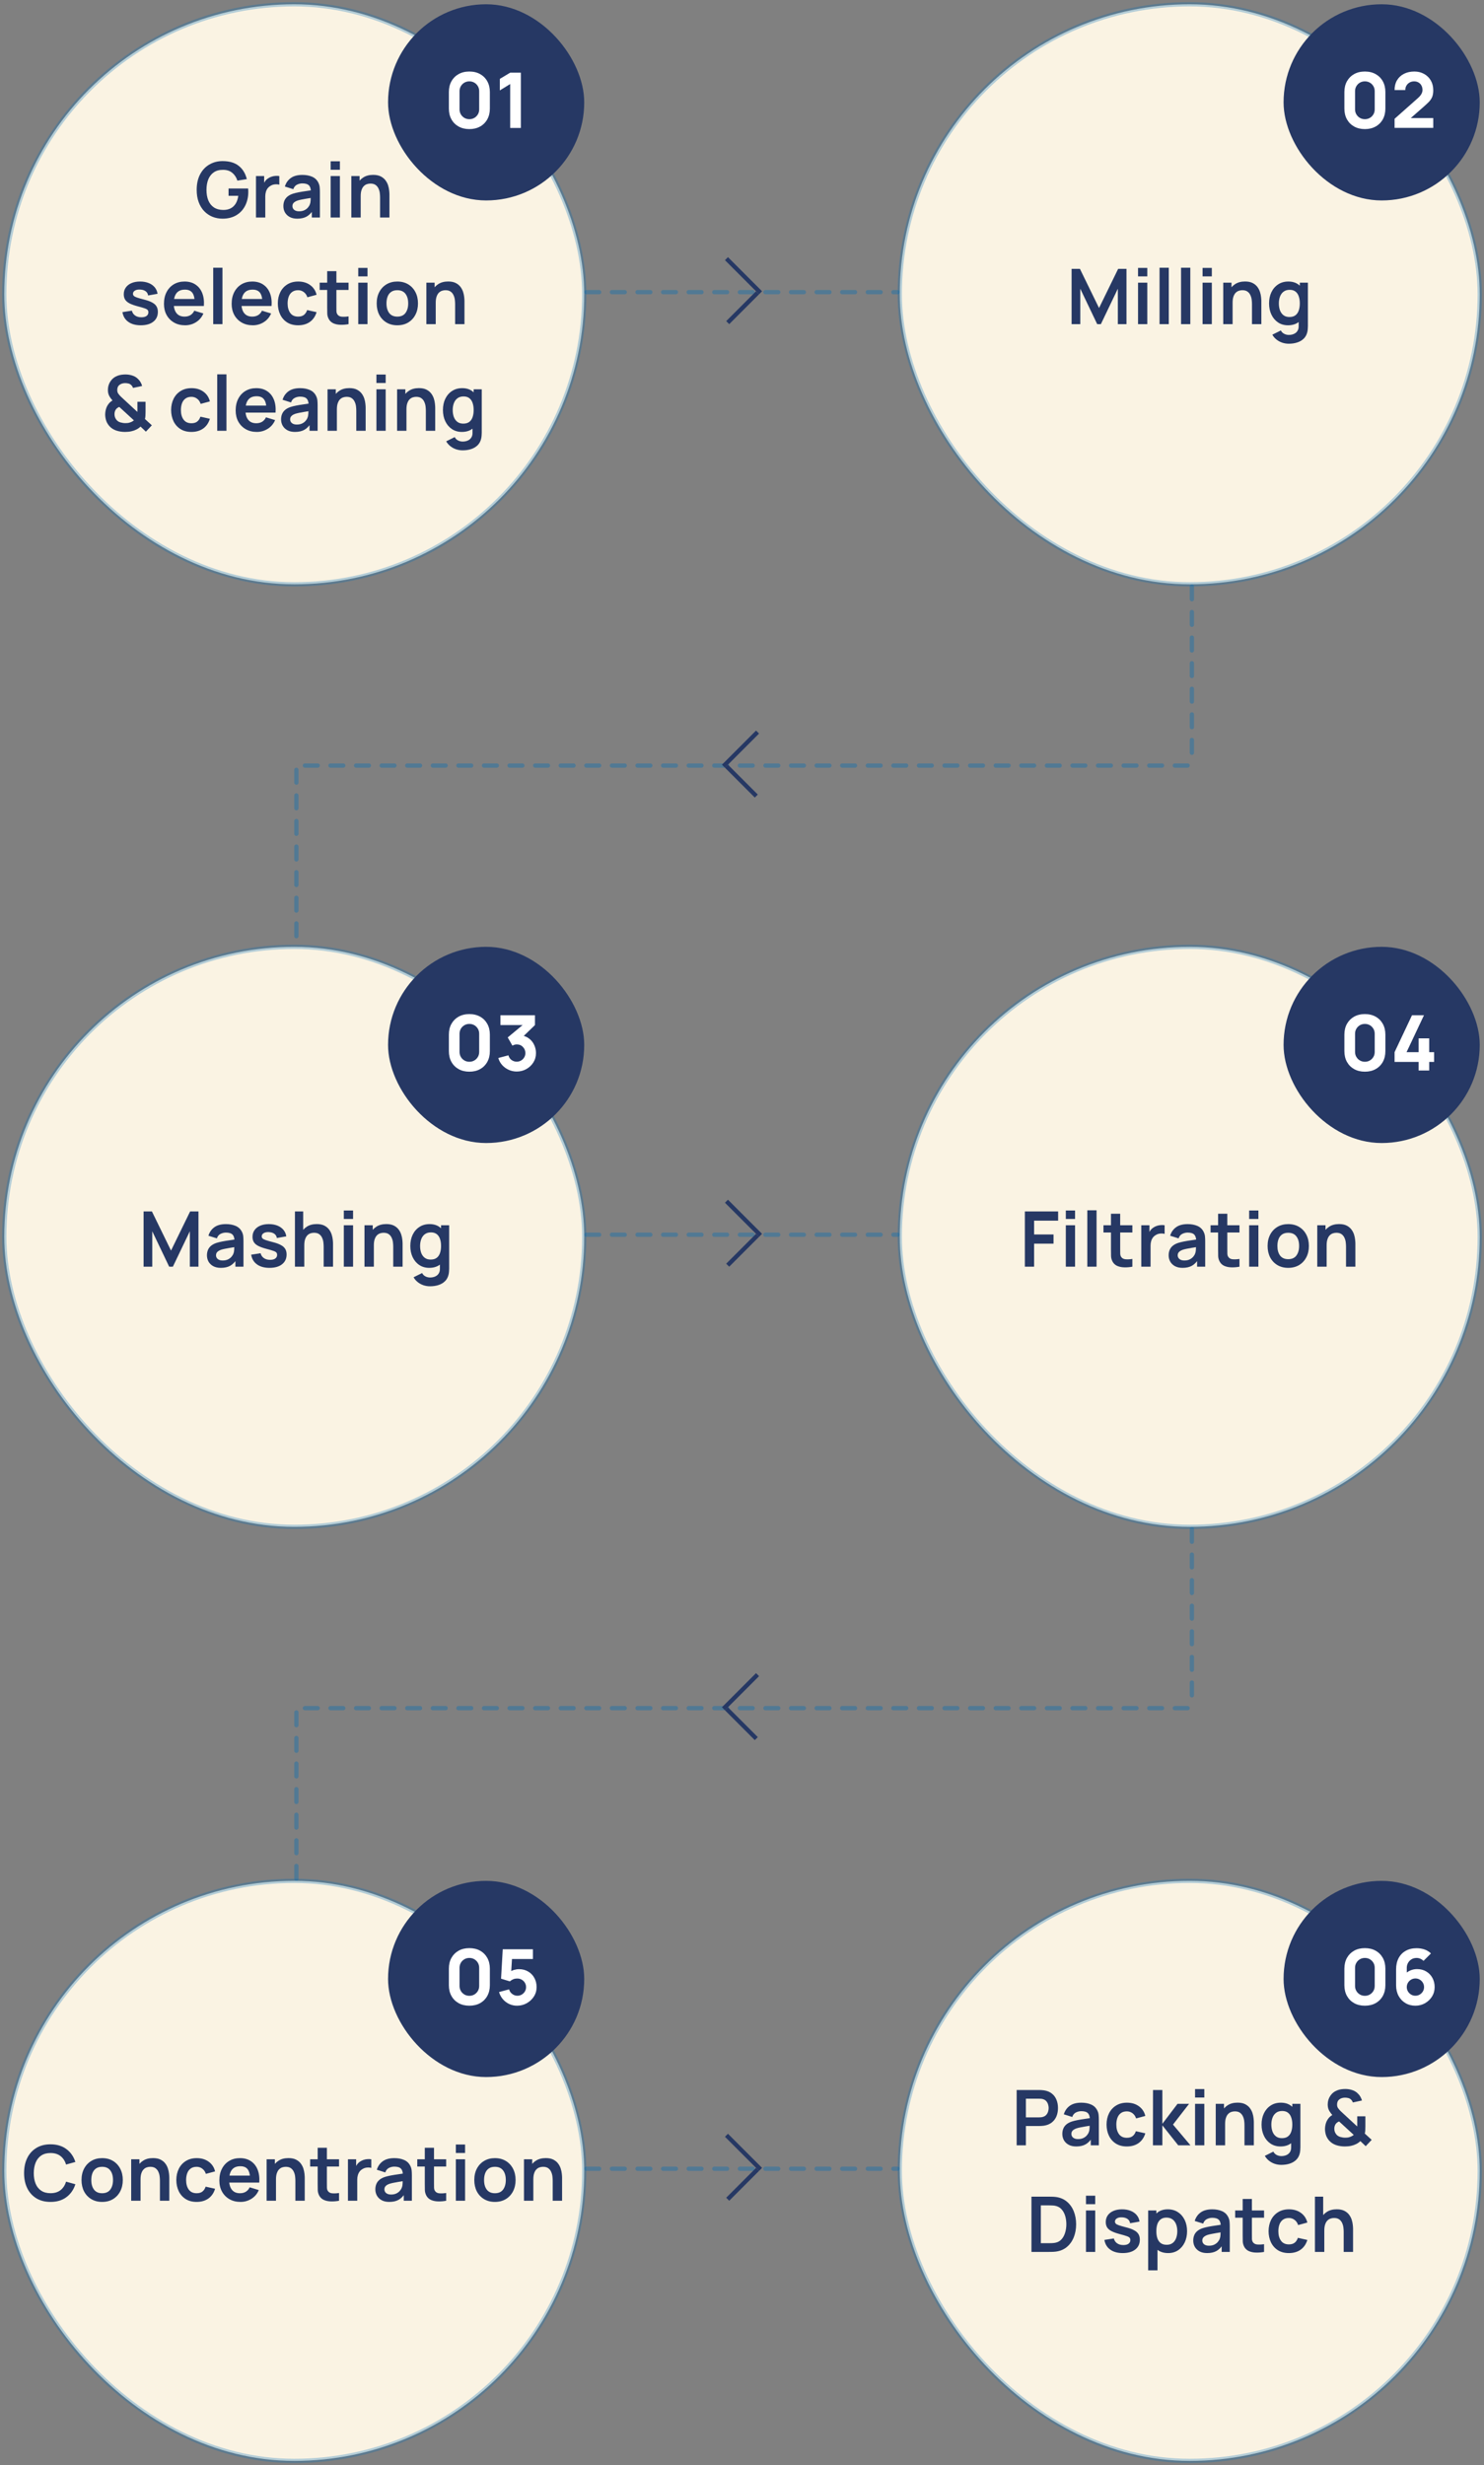 <?xml version="1.0" encoding="UTF-8"?> <svg xmlns="http://www.w3.org/2000/svg" width="348" height="578" viewBox="0 0 348 578" fill="none"><rect x="0" y="0" width="348" height="578" fill="#808080" stroke="none"/><line x1="137.5" y1="68.5" x2="210.5" y2="68.5" stroke="#006EB7" stroke-opacity="0.37" stroke-linecap="round" stroke-dasharray="3 3"></line><line x1="170.354" y1="60.646" x2="178.354" y2="68.646" stroke="#263864"></line><line y1="-0.5" x2="9.899" y2="-0.5" transform="matrix(-0.707 0.707 0.707 0.707 178 69)" stroke="#263864"></line><line x1="137.5" y1="289.5" x2="210.5" y2="289.5" stroke="#006EB7" stroke-opacity="0.37" stroke-linecap="round" stroke-dasharray="3 3"></line><line x1="170.354" y1="281.646" x2="178.354" y2="289.646" stroke="#263864"></line><line y1="-0.5" x2="9.899" y2="-0.5" transform="matrix(-0.707 0.707 0.707 0.707 178 290)" stroke="#263864"></line><line x1="137.5" y1="508.5" x2="210.5" y2="508.5" stroke="#006EB7" stroke-opacity="0.37" stroke-linecap="round" stroke-dasharray="3 3"></line><line x1="170.354" y1="500.646" x2="178.354" y2="508.646" stroke="#263864"></line><line y1="-0.5" x2="9.899" y2="-0.5" transform="matrix(-0.707 0.707 0.707 0.707 178 509)" stroke="#263864"></line><line x1="278.5" y1="179.5" x2="69.5" y2="179.5" stroke="#006EB7" stroke-opacity="0.37" stroke-linecap="round" stroke-dasharray="3 3"></line><line y1="-0.5" x2="11.314" y2="-0.5" transform="matrix(-0.707 0.707 0.707 0.707 178 172)" stroke="#263864"></line><line x1="170.354" y1="179.646" x2="177.354" y2="186.646" stroke="#263864"></line><line x1="279.5" y1="137.5" x2="279.5" y2="176.5" stroke="#006EB7" stroke-opacity="0.37" stroke-linecap="round" stroke-dasharray="3 3"></line><line x1="69.5" y1="180.5" x2="69.5" y2="219.5" stroke="#006EB7" stroke-opacity="0.37" stroke-linecap="round" stroke-dasharray="3 3"></line><line x1="278.5" y1="400.5" x2="69.5" y2="400.5" stroke="#006EB7" stroke-opacity="0.37" stroke-linecap="round" stroke-dasharray="3 3"></line><line y1="-0.5" x2="11.314" y2="-0.5" transform="matrix(-0.707 0.707 0.707 0.707 178 393)" stroke="#263864"></line><line x1="170.354" y1="400.646" x2="177.354" y2="407.646" stroke="#263864"></line><line x1="279.5" y1="358.5" x2="279.5" y2="397.5" stroke="#006EB7" stroke-opacity="0.37" stroke-linecap="round" stroke-dasharray="3 3"></line><line x1="69.5" y1="401.5" x2="69.5" y2="440.5" stroke="#006EB7" stroke-opacity="0.37" stroke-linecap="round" stroke-dasharray="3 3"></line><rect x="1" y="1" width="136" height="136" rx="68" fill="#FAF3E3"></rect><path d="M52.192 51.27C51.352 51.27 50.563 51.123 49.825 50.829C49.093 50.529 48.448 50.091 47.89 49.515C47.338 48.939 46.906 48.234 46.594 47.4C46.282 46.56 46.126 45.6 46.126 44.52C46.126 43.104 46.39 41.895 46.918 40.893C47.446 39.885 48.169 39.114 49.087 38.58C50.005 38.04 51.04 37.77 52.192 37.77C53.788 37.77 55.051 38.142 55.981 38.886C56.917 39.624 57.55 40.662 57.88 42L55.666 42.351C55.42 41.583 55.018 40.971 54.46 40.515C53.902 40.053 53.191 39.822 52.327 39.822C51.457 39.81 50.734 39.999 50.158 40.389C49.582 40.779 49.147 41.328 48.853 42.036C48.565 42.744 48.421 43.572 48.421 44.52C48.421 45.468 48.565 46.293 48.853 46.995C49.141 47.691 49.573 48.234 50.149 48.624C50.731 49.014 51.457 49.215 52.327 49.227C52.981 49.233 53.554 49.116 54.046 48.876C54.538 48.63 54.94 48.261 55.252 47.769C55.564 47.271 55.774 46.65 55.882 45.906H53.596V44.205H58.186C58.198 44.301 58.207 44.442 58.213 44.628C58.219 44.814 58.222 44.925 58.222 44.961C58.222 46.185 57.979 47.274 57.493 48.228C57.013 49.176 56.323 49.92 55.423 50.46C54.523 51 53.446 51.27 52.192 51.27ZM60.029 51V41.28H61.947V43.647L61.712 43.341C61.833 43.017 61.992 42.723 62.19 42.459C62.394 42.189 62.636 41.967 62.919 41.793C63.158 41.631 63.422 41.505 63.711 41.415C64.004 41.319 64.305 41.262 64.611 41.244C64.916 41.22 65.213 41.232 65.501 41.28V43.305C65.213 43.221 64.88 43.194 64.502 43.224C64.13 43.254 63.794 43.359 63.495 43.539C63.194 43.701 62.949 43.908 62.757 44.16C62.571 44.412 62.432 44.7 62.343 45.024C62.252 45.342 62.208 45.687 62.208 46.059V51H60.029ZM69.709 51.27C69.007 51.27 68.412 51.138 67.927 50.874C67.441 50.604 67.072 50.247 66.82 49.803C66.573 49.359 66.451 48.87 66.451 48.336C66.451 47.868 66.528 47.448 66.684 47.076C66.841 46.698 67.081 46.374 67.404 46.104C67.728 45.828 68.148 45.603 68.665 45.429C69.055 45.303 69.51 45.189 70.032 45.087C70.561 44.985 71.13 44.892 71.743 44.808C72.361 44.718 73.005 44.622 73.677 44.52L72.903 44.961C72.909 44.289 72.76 43.794 72.454 43.476C72.147 43.158 71.632 42.999 70.906 42.999C70.468 42.999 70.044 43.101 69.636 43.305C69.228 43.509 68.944 43.86 68.781 44.358L66.802 43.737C67.041 42.915 67.498 42.255 68.169 41.757C68.847 41.259 69.76 41.01 70.906 41.01C71.769 41.01 72.528 41.151 73.183 41.433C73.843 41.715 74.332 42.177 74.65 42.819C74.823 43.161 74.928 43.512 74.965 43.872C75.001 44.226 75.019 44.613 75.019 45.033V51H73.12V48.894L73.434 49.236C72.996 49.938 72.484 50.454 71.895 50.784C71.314 51.108 70.585 51.27 69.709 51.27ZM70.141 49.542C70.632 49.542 71.052 49.455 71.4 49.281C71.749 49.107 72.025 48.894 72.228 48.642C72.439 48.39 72.579 48.153 72.651 47.931C72.766 47.655 72.829 47.34 72.841 46.986C72.859 46.626 72.868 46.335 72.868 46.113L73.534 46.311C72.879 46.413 72.319 46.503 71.85 46.581C71.382 46.659 70.981 46.734 70.644 46.806C70.308 46.872 70.011 46.947 69.754 47.031C69.501 47.121 69.288 47.226 69.115 47.346C68.941 47.466 68.805 47.604 68.71 47.76C68.62 47.916 68.575 48.099 68.575 48.309C68.575 48.549 68.635 48.762 68.754 48.948C68.874 49.128 69.049 49.272 69.276 49.38C69.51 49.488 69.799 49.542 70.141 49.542ZM77.542 39.804V37.815H79.711V39.804H77.542ZM77.542 51V41.28H79.711V51H77.542ZM89.129 51V46.32C89.129 46.014 89.109 45.675 89.067 45.303C89.025 44.931 88.925 44.574 88.769 44.232C88.62 43.884 88.391 43.599 88.085 43.377C87.785 43.155 87.377 43.044 86.862 43.044C86.585 43.044 86.312 43.089 86.043 43.179C85.772 43.269 85.526 43.425 85.305 43.647C85.088 43.863 84.915 44.163 84.782 44.547C84.65 44.925 84.585 45.411 84.585 46.005L83.297 45.456C83.297 44.628 83.457 43.878 83.775 43.206C84.099 42.534 84.573 42 85.197 41.604C85.82 41.202 86.588 41.001 87.501 41.001C88.221 41.001 88.814 41.121 89.282 41.361C89.751 41.601 90.123 41.907 90.398 42.279C90.674 42.651 90.879 43.047 91.01 43.467C91.142 43.887 91.227 44.286 91.263 44.664C91.305 45.036 91.326 45.339 91.326 45.573V51H89.129ZM82.388 51V41.28H84.323V44.295H84.585V51H82.388ZM33.003 76.27C31.803 76.27 30.828 76 30.078 75.46C29.328 74.92 28.872 74.161 28.71 73.183L30.924 72.841C31.038 73.321 31.29 73.699 31.68 73.975C32.07 74.251 32.562 74.389 33.156 74.389C33.678 74.389 34.08 74.287 34.362 74.083C34.65 73.873 34.794 73.588 34.794 73.228C34.794 73.006 34.74 72.829 34.632 72.697C34.53 72.559 34.302 72.427 33.948 72.301C33.594 72.175 33.051 72.016 32.319 71.824C31.503 71.608 30.855 71.377 30.375 71.131C29.895 70.879 29.55 70.582 29.34 70.24C29.13 69.898 29.025 69.484 29.025 68.998C29.025 68.392 29.184 67.864 29.502 67.414C29.82 66.964 30.264 66.619 30.834 66.379C31.404 66.133 32.076 66.01 32.85 66.01C33.606 66.01 34.275 66.127 34.857 66.361C35.445 66.595 35.919 66.928 36.279 67.36C36.639 67.792 36.861 68.299 36.945 68.881L34.731 69.277C34.677 68.863 34.488 68.536 34.164 68.296C33.846 68.056 33.42 67.921 32.886 67.891C32.376 67.861 31.965 67.939 31.653 68.125C31.341 68.305 31.185 68.56 31.185 68.89C31.185 69.076 31.248 69.235 31.374 69.367C31.5 69.499 31.752 69.631 32.13 69.763C32.514 69.895 33.084 70.057 33.84 70.249C34.614 70.447 35.232 70.675 35.694 70.933C36.162 71.185 36.498 71.488 36.702 71.842C36.912 72.196 37.017 72.625 37.017 73.129C37.017 74.107 36.66 74.875 35.946 75.433C35.238 75.991 34.257 76.27 33.003 76.27ZM43.407 76.27C42.423 76.27 41.559 76.057 40.816 75.631C40.072 75.205 39.489 74.614 39.069 73.858C38.656 73.102 38.449 72.232 38.449 71.248C38.449 70.186 38.653 69.265 39.06 68.485C39.468 67.699 40.035 67.09 40.761 66.658C41.487 66.226 42.328 66.01 43.282 66.01C44.289 66.01 45.145 66.247 45.846 66.721C46.554 67.189 47.08 67.852 47.422 68.71C47.764 69.568 47.892 70.579 47.809 71.743H45.657V70.951C45.651 69.895 45.465 69.124 45.099 68.638C44.733 68.152 44.157 67.909 43.371 67.909C42.483 67.909 41.824 68.185 41.392 68.737C40.959 69.283 40.743 70.084 40.743 71.14C40.743 72.124 40.959 72.886 41.392 73.426C41.824 73.966 42.453 74.236 43.282 74.236C43.816 74.236 44.275 74.119 44.658 73.885C45.048 73.645 45.349 73.3 45.559 72.85L47.7 73.498C47.328 74.374 46.752 75.055 45.972 75.541C45.199 76.027 44.343 76.27 43.407 76.27ZM40.059 71.743V70.105H46.746V71.743H40.059ZM49.997 76V62.77H52.166V76H49.997ZM59.281 76.27C58.297 76.27 57.433 76.057 56.689 75.631C55.945 75.205 55.363 74.614 54.943 73.858C54.529 73.102 54.322 72.232 54.322 71.248C54.322 70.186 54.526 69.265 54.934 68.485C55.342 67.699 55.909 67.09 56.635 66.658C57.361 66.226 58.201 66.01 59.155 66.01C60.163 66.01 61.018 66.247 61.72 66.721C62.428 67.189 62.953 67.852 63.295 68.71C63.637 69.568 63.766 70.579 63.682 71.743H61.531V70.951C61.525 69.895 61.339 69.124 60.973 68.638C60.607 68.152 60.031 67.909 59.245 67.909C58.357 67.909 57.697 68.185 57.265 68.737C56.833 69.283 56.617 70.084 56.617 71.14C56.617 72.124 56.833 72.886 57.265 73.426C57.697 73.966 58.327 74.236 59.155 74.236C59.689 74.236 60.148 74.119 60.532 73.885C60.922 73.645 61.222 73.3 61.432 72.85L63.574 73.498C63.202 74.374 62.626 75.055 61.846 75.541C61.072 76.027 60.217 76.27 59.281 76.27ZM55.933 71.743V70.105H62.62V71.743H55.933ZM69.911 76.27C68.909 76.27 68.054 76.048 67.346 75.604C66.638 75.154 66.095 74.542 65.717 73.768C65.345 72.994 65.156 72.118 65.15 71.14C65.156 70.144 65.351 69.262 65.735 68.494C66.125 67.72 66.677 67.114 67.391 66.676C68.105 66.232 68.954 66.01 69.938 66.01C71.042 66.01 71.975 66.289 72.737 66.847C73.505 67.399 74.006 68.155 74.24 69.115L72.08 69.7C71.912 69.178 71.633 68.773 71.243 68.485C70.853 68.191 70.409 68.044 69.911 68.044C69.347 68.044 68.882 68.179 68.516 68.449C68.15 68.713 67.88 69.079 67.706 69.547C67.532 70.015 67.445 70.546 67.445 71.14C67.445 72.064 67.652 72.811 68.066 73.381C68.48 73.951 69.095 74.236 69.911 74.236C70.487 74.236 70.94 74.104 71.27 73.84C71.606 73.576 71.858 73.195 72.026 72.697L74.24 73.192C73.94 74.182 73.415 74.944 72.665 75.478C71.915 76.006 70.997 76.27 69.911 76.27ZM81.74 76C81.098 76.12 80.468 76.171 79.85 76.153C79.238 76.141 78.689 76.03 78.203 75.82C77.717 75.604 77.348 75.265 77.096 74.803C76.874 74.383 76.757 73.954 76.745 73.516C76.733 73.078 76.727 72.583 76.727 72.031V63.58H78.887V71.905C78.887 72.295 78.89 72.637 78.896 72.931C78.908 73.225 78.971 73.465 79.085 73.651C79.301 74.011 79.646 74.212 80.12 74.254C80.594 74.296 81.134 74.272 81.74 74.182V76ZM74.963 67.981V66.28H81.74V67.981H74.963ZM84.01 64.804V62.815H86.179V64.804H84.01ZM84.01 76V66.28H86.179V76H84.01ZM93.168 76.27C92.196 76.27 91.347 76.051 90.621 75.613C89.895 75.175 89.331 74.572 88.929 73.804C88.533 73.03 88.335 72.142 88.335 71.14C88.335 70.12 88.539 69.226 88.947 68.458C89.355 67.69 89.922 67.09 90.648 66.658C91.374 66.226 92.214 66.01 93.168 66.01C94.146 66.01 94.998 66.229 95.724 66.667C96.45 67.105 97.014 67.711 97.416 68.485C97.818 69.253 98.019 70.138 98.019 71.14C98.019 72.148 97.815 73.039 97.407 73.813C97.005 74.581 96.441 75.184 95.715 75.622C94.989 76.054 94.14 76.27 93.168 76.27ZM93.168 74.236C94.032 74.236 94.674 73.948 95.094 73.372C95.514 72.796 95.724 72.052 95.724 71.14C95.724 70.198 95.511 69.448 95.085 68.89C94.659 68.326 94.02 68.044 93.168 68.044C92.586 68.044 92.106 68.176 91.728 68.44C91.356 68.698 91.08 69.061 90.9 69.529C90.72 69.991 90.63 70.528 90.63 71.14C90.63 72.082 90.843 72.835 91.269 73.399C91.701 73.957 92.334 74.236 93.168 74.236ZM106.725 76V71.32C106.725 71.014 106.704 70.675 106.662 70.303C106.62 69.931 106.521 69.574 106.365 69.232C106.215 68.884 105.987 68.599 105.681 68.377C105.381 68.155 104.973 68.044 104.457 68.044C104.181 68.044 103.908 68.089 103.638 68.179C103.368 68.269 103.122 68.425 102.9 68.647C102.684 68.863 102.51 69.163 102.378 69.547C102.246 69.925 102.18 70.411 102.18 71.005L100.893 70.456C100.893 69.628 101.052 68.878 101.37 68.206C101.694 67.534 102.168 67 102.792 66.604C103.416 66.202 104.184 66.001 105.096 66.001C105.816 66.001 106.41 66.121 106.878 66.361C107.346 66.601 107.718 66.907 107.994 67.279C108.27 67.651 108.474 68.047 108.606 68.467C108.738 68.887 108.822 69.286 108.858 69.664C108.9 70.036 108.921 70.339 108.921 70.573V76H106.725ZM99.984 76V66.28H101.919V69.295H102.18V76H99.984ZM29.316 101.27C28.596 101.27 27.915 101.165 27.273 100.955C26.637 100.739 26.106 100.4 25.68 99.938C25.338 99.56 25.086 99.149 24.924 98.705C24.768 98.255 24.681 97.775 24.663 97.265C24.663 96.767 24.735 96.284 24.879 95.816C25.029 95.348 25.257 94.934 25.563 94.574C25.683 94.43 25.812 94.304 25.95 94.196C26.094 94.082 26.238 93.98 26.382 93.89C26.028 93.494 25.758 93.11 25.572 92.738C25.392 92.366 25.302 91.928 25.302 91.424C25.302 90.668 25.506 89.99 25.914 89.39C26.322 88.79 26.877 88.358 27.579 88.094C27.885 87.98 28.194 87.902 28.506 87.86C28.824 87.818 29.133 87.797 29.433 87.797C29.997 87.797 30.54 87.884 31.062 88.058C31.584 88.226 32.028 88.502 32.394 88.886C32.628 89.108 32.823 89.36 32.979 89.642C33.135 89.918 33.252 90.203 33.33 90.497L31.188 90.956C31.104 90.686 30.957 90.455 30.747 90.263C30.567 90.089 30.354 89.975 30.108 89.921C29.862 89.861 29.619 89.831 29.379 89.831C28.995 89.831 28.656 89.9 28.362 90.038C28.068 90.176 27.849 90.362 27.705 90.596C27.567 90.83 27.498 91.115 27.498 91.451C27.498 91.751 27.552 91.991 27.66 92.171C27.774 92.351 27.912 92.534 28.074 92.72C28.182 92.84 28.314 92.972 28.47 93.116C28.626 93.26 28.788 93.41 28.956 93.566L32.214 96.581C32.22 96.461 32.223 96.332 32.223 96.194C32.223 96.05 32.223 95.915 32.223 95.789V94.205H34.131V96.554C34.131 96.878 34.122 97.193 34.104 97.499C34.086 97.799 34.05 98.048 33.996 98.246L35.607 99.722L34.212 101.207L32.961 100.019C32.655 100.307 32.319 100.541 31.953 100.721C31.587 100.901 31.218 101.03 30.846 101.108C30.576 101.174 30.318 101.216 30.072 101.234C29.826 101.258 29.574 101.27 29.316 101.27ZM29.406 99.209C29.592 99.209 29.766 99.2 29.928 99.182C30.096 99.164 30.258 99.128 30.414 99.074C30.636 99.008 30.825 98.93 30.981 98.84C31.143 98.75 31.284 98.657 31.404 98.561L27.975 95.411C27.813 95.471 27.666 95.549 27.534 95.645C27.408 95.735 27.3 95.837 27.21 95.951C27.096 96.101 27.006 96.278 26.94 96.482C26.88 96.68 26.85 96.899 26.85 97.139C26.856 97.415 26.901 97.661 26.985 97.877C27.069 98.087 27.18 98.276 27.318 98.444C27.534 98.72 27.843 98.918 28.245 99.038C28.647 99.152 29.034 99.209 29.406 99.209ZM44.888 101.27C43.886 101.27 43.031 101.048 42.323 100.604C41.615 100.154 41.072 99.542 40.694 98.768C40.322 97.994 40.133 97.118 40.127 96.14C40.133 95.144 40.328 94.262 40.712 93.494C41.102 92.72 41.654 92.114 42.368 91.676C43.082 91.232 43.931 91.01 44.915 91.01C46.019 91.01 46.952 91.289 47.714 91.847C48.482 92.399 48.983 93.155 49.217 94.115L47.057 94.7C46.889 94.178 46.61 93.773 46.22 93.485C45.83 93.191 45.386 93.044 44.888 93.044C44.324 93.044 43.859 93.179 43.493 93.449C43.127 93.713 42.857 94.079 42.683 94.547C42.509 95.015 42.422 95.546 42.422 96.14C42.422 97.064 42.629 97.811 43.043 98.381C43.457 98.951 44.072 99.236 44.888 99.236C45.464 99.236 45.917 99.104 46.247 98.84C46.583 98.576 46.835 98.195 47.003 97.697L49.217 98.192C48.917 99.182 48.392 99.944 47.642 100.478C46.892 101.006 45.974 101.27 44.888 101.27ZM50.937 101V87.77H53.106V101H50.937ZM60.221 101.27C59.237 101.27 58.373 101.057 57.629 100.631C56.885 100.205 56.303 99.614 55.883 98.858C55.469 98.102 55.262 97.232 55.262 96.248C55.262 95.186 55.466 94.265 55.874 93.485C56.282 92.699 56.849 92.09 57.575 91.658C58.301 91.226 59.141 91.01 60.095 91.01C61.103 91.01 61.958 91.247 62.66 91.721C63.368 92.189 63.893 92.852 64.235 93.71C64.577 94.568 64.706 95.579 64.622 96.743H62.471V95.951C62.465 94.895 62.279 94.124 61.913 93.638C61.547 93.152 60.971 92.909 60.185 92.909C59.297 92.909 58.637 93.185 58.205 93.737C57.773 94.283 57.557 95.084 57.557 96.14C57.557 97.124 57.773 97.886 58.205 98.426C58.637 98.966 59.267 99.236 60.095 99.236C60.629 99.236 61.088 99.119 61.472 98.885C61.862 98.645 62.162 98.3 62.372 97.85L64.514 98.498C64.142 99.374 63.566 100.055 62.786 100.541C62.012 101.027 61.157 101.27 60.221 101.27ZM56.873 96.743V95.105H63.56V96.743H56.873ZM69.172 101.27C68.47 101.27 67.876 101.138 67.39 100.874C66.904 100.604 66.535 100.247 66.283 99.803C66.037 99.359 65.914 98.87 65.914 98.336C65.914 97.868 65.992 97.448 66.148 97.076C66.304 96.698 66.544 96.374 66.868 96.104C67.192 95.828 67.612 95.603 68.128 95.429C68.518 95.303 68.974 95.189 69.496 95.087C70.024 94.985 70.594 94.892 71.206 94.808C71.824 94.718 72.469 94.622 73.141 94.52L72.367 94.961C72.373 94.289 72.223 93.794 71.917 93.476C71.611 93.158 71.095 92.999 70.369 92.999C69.931 92.999 69.508 93.101 69.1 93.305C68.692 93.509 68.407 93.86 68.245 94.358L66.265 93.737C66.505 92.915 66.961 92.255 67.633 91.757C68.311 91.259 69.223 91.01 70.369 91.01C71.233 91.01 71.992 91.151 72.646 91.433C73.306 91.715 73.795 92.177 74.113 92.819C74.287 93.161 74.392 93.512 74.428 93.872C74.464 94.226 74.482 94.613 74.482 95.033V101H72.583V98.894L72.898 99.236C72.46 99.938 71.947 100.454 71.359 100.784C70.777 101.108 70.048 101.27 69.172 101.27ZM69.604 99.542C70.096 99.542 70.516 99.455 70.864 99.281C71.212 99.107 71.488 98.894 71.692 98.642C71.902 98.39 72.043 98.153 72.115 97.931C72.229 97.655 72.292 97.34 72.304 96.986C72.322 96.626 72.331 96.335 72.331 96.113L72.997 96.311C72.343 96.413 71.782 96.503 71.314 96.581C70.846 96.659 70.444 96.734 70.108 96.806C69.772 96.872 69.475 96.947 69.217 97.031C68.965 97.121 68.752 97.226 68.578 97.346C68.404 97.466 68.269 97.604 68.173 97.76C68.083 97.916 68.038 98.099 68.038 98.309C68.038 98.549 68.098 98.762 68.218 98.948C68.338 99.128 68.512 99.272 68.74 99.38C68.974 99.488 69.262 99.542 69.604 99.542ZM83.548 101V96.32C83.548 96.014 83.527 95.675 83.485 95.303C83.443 94.931 83.344 94.574 83.188 94.232C83.038 93.884 82.81 93.599 82.504 93.377C82.204 93.155 81.796 93.044 81.28 93.044C81.004 93.044 80.731 93.089 80.461 93.179C80.191 93.269 79.945 93.425 79.723 93.647C79.507 93.863 79.333 94.163 79.201 94.547C79.069 94.925 79.003 95.411 79.003 96.005L77.716 95.456C77.716 94.628 77.875 93.878 78.193 93.206C78.517 92.534 78.991 92 79.615 91.604C80.239 91.202 81.007 91.001 81.919 91.001C82.639 91.001 83.233 91.121 83.701 91.361C84.169 91.601 84.541 91.907 84.817 92.279C85.093 92.651 85.297 93.047 85.429 93.467C85.561 93.887 85.645 94.286 85.681 94.664C85.723 95.036 85.744 95.339 85.744 95.573V101H83.548ZM76.807 101V91.28H78.742V94.295H79.003V101H76.807ZM88.273 89.804V87.815H90.442V89.804H88.273ZM88.273 101V91.28H90.442V101H88.273ZM99.861 101V96.32C99.861 96.014 99.84 95.675 99.798 95.303C99.756 94.931 99.657 94.574 99.501 94.232C99.351 93.884 99.123 93.599 98.817 93.377C98.517 93.155 98.109 93.044 97.593 93.044C97.317 93.044 97.044 93.089 96.774 93.179C96.504 93.269 96.258 93.425 96.036 93.647C95.82 93.863 95.646 94.163 95.514 94.547C95.382 94.925 95.316 95.411 95.316 96.005L94.029 95.456C94.029 94.628 94.188 93.878 94.506 93.206C94.83 92.534 95.304 92 95.928 91.604C96.552 91.202 97.32 91.001 98.232 91.001C98.952 91.001 99.546 91.121 100.014 91.361C100.482 91.601 100.854 91.907 101.13 92.279C101.406 92.651 101.61 93.047 101.742 93.467C101.874 93.887 101.958 94.286 101.994 94.664C102.036 95.036 102.057 95.339 102.057 95.573V101H99.861ZM93.12 101V91.28H95.055V94.295H95.316V101H93.12ZM108.492 105.59C107.952 105.59 107.433 105.506 106.935 105.338C106.443 105.17 105.999 104.927 105.603 104.609C105.207 104.297 104.883 103.919 104.631 103.475L106.629 102.485C106.815 102.839 107.076 103.1 107.412 103.268C107.754 103.442 108.117 103.529 108.501 103.529C108.951 103.529 109.353 103.448 109.707 103.286C110.061 103.13 110.334 102.896 110.526 102.584C110.724 102.278 110.817 101.894 110.805 101.432V98.669H111.075V91.28H112.974V101.468C112.974 101.714 112.962 101.948 112.938 102.17C112.92 102.398 112.887 102.62 112.839 102.836C112.695 103.466 112.419 103.982 112.011 104.384C111.603 104.792 111.096 105.095 110.49 105.293C109.89 105.491 109.224 105.59 108.492 105.59ZM108.303 101.27C107.409 101.27 106.629 101.045 105.963 100.595C105.297 100.145 104.781 99.533 104.415 98.759C104.049 97.985 103.866 97.112 103.866 96.14C103.866 95.156 104.049 94.28 104.415 93.512C104.787 92.738 105.312 92.129 105.99 91.685C106.668 91.235 107.466 91.01 108.384 91.01C109.308 91.01 110.082 91.235 110.706 91.685C111.336 92.129 111.813 92.738 112.137 93.512C112.461 94.286 112.623 95.162 112.623 96.14C112.623 97.106 112.461 97.979 112.137 98.759C111.813 99.533 111.33 100.145 110.688 100.595C110.046 101.045 109.251 101.27 108.303 101.27ZM108.636 99.326C109.218 99.326 109.686 99.194 110.04 98.93C110.4 98.66 110.661 98.285 110.823 97.805C110.991 97.325 111.075 96.77 111.075 96.14C111.075 95.504 110.991 94.949 110.823 94.475C110.661 93.995 110.406 93.623 110.058 93.359C109.71 93.089 109.26 92.954 108.708 92.954C108.126 92.954 107.646 93.098 107.268 93.386C106.89 93.668 106.611 94.052 106.431 94.538C106.251 95.018 106.161 95.552 106.161 96.14C106.161 96.734 106.248 97.274 106.422 97.76C106.602 98.24 106.875 98.621 107.241 98.903C107.607 99.185 108.072 99.326 108.636 99.326Z" fill="#263864"></path><rect x="1" y="1" width="136" height="136" rx="68" stroke="#006EB7" stroke-opacity="0.28"></rect><rect x="91" y="1" width="46" height="46" rx="23" fill="#263864"></rect><path d="M110.066 30.27C109.106 30.27 108.266 30.069 107.546 29.667C106.826 29.265 106.265 28.704 105.863 27.984C105.461 27.264 105.26 26.424 105.26 25.464V21.576C105.26 20.616 105.461 19.776 105.863 19.056C106.265 18.336 106.826 17.775 107.546 17.373C108.266 16.971 109.106 16.77 110.066 16.77C111.026 16.77 111.866 16.971 112.586 17.373C113.306 17.775 113.867 18.336 114.269 19.056C114.671 19.776 114.872 20.616 114.872 21.576V25.464C114.872 26.424 114.671 27.264 114.269 27.984C113.867 28.704 113.306 29.265 112.586 29.667C111.866 30.069 111.026 30.27 110.066 30.27ZM110.066 27.948C110.498 27.948 110.888 27.846 111.236 27.642C111.584 27.438 111.86 27.162 112.064 26.814C112.268 26.466 112.37 26.076 112.37 25.644V21.378C112.37 20.946 112.268 20.556 112.064 20.208C111.86 19.86 111.584 19.584 111.236 19.38C110.888 19.176 110.498 19.074 110.066 19.074C109.634 19.074 109.244 19.176 108.896 19.38C108.548 19.584 108.272 19.86 108.068 20.208C107.864 20.556 107.762 20.946 107.762 21.378V25.644C107.762 26.076 107.864 26.466 108.068 26.814C108.272 27.162 108.548 27.438 108.896 27.642C109.244 27.846 109.634 27.948 110.066 27.948ZM119.639 30V19.704L117.209 21.198V18.498L119.639 17.04H122.141V30H119.639Z" fill="white"></path><rect x="211" y="1" width="136" height="136" rx="68" fill="#FAF3E3"></rect><path d="M251.291 76V63.04H253.244L257.726 72.22L262.208 63.04H264.161V76H262.136V67.693L258.158 76H257.294L253.325 67.693V76H251.291ZM266.87 64.804V62.815H269.039V64.804H266.87ZM266.87 76V66.28H269.039V76H266.87ZM271.915 76V62.77H274.084V76H271.915ZM276.96 76V62.77H279.129V76H276.96ZM282.004 64.804V62.815H284.173V64.804H282.004ZM282.004 76V66.28H284.173V76H282.004ZM293.592 76V71.32C293.592 71.014 293.571 70.675 293.529 70.303C293.487 69.931 293.388 69.574 293.232 69.232C293.082 68.884 292.854 68.599 292.548 68.377C292.248 68.155 291.84 68.044 291.324 68.044C291.048 68.044 290.775 68.089 290.505 68.179C290.235 68.269 289.989 68.425 289.767 68.647C289.551 68.863 289.377 69.163 289.245 69.547C289.113 69.925 289.047 70.411 289.047 71.005L287.76 70.456C287.76 69.628 287.919 68.878 288.237 68.206C288.561 67.534 289.035 67 289.659 66.604C290.283 66.202 291.051 66.001 291.963 66.001C292.683 66.001 293.277 66.121 293.745 66.361C294.213 66.601 294.585 66.907 294.861 67.279C295.137 67.651 295.341 68.047 295.473 68.467C295.605 68.887 295.689 69.286 295.725 69.664C295.767 70.036 295.788 70.339 295.788 70.573V76H293.592ZM286.851 76V66.28H288.786V69.295H289.047V76H286.851ZM302.223 80.59C301.683 80.59 301.164 80.506 300.666 80.338C300.174 80.17 299.73 79.927 299.334 79.609C298.938 79.297 298.614 78.919 298.362 78.475L300.36 77.485C300.546 77.839 300.807 78.1 301.143 78.268C301.485 78.442 301.848 78.529 302.232 78.529C302.682 78.529 303.084 78.448 303.438 78.286C303.792 78.13 304.065 77.896 304.257 77.584C304.455 77.278 304.548 76.894 304.536 76.432V73.669H304.806V66.28H306.705V76.468C306.705 76.714 306.693 76.948 306.669 77.17C306.651 77.398 306.618 77.62 306.57 77.836C306.426 78.466 306.15 78.982 305.742 79.384C305.334 79.792 304.827 80.095 304.221 80.293C303.621 80.491 302.955 80.59 302.223 80.59ZM302.034 76.27C301.14 76.27 300.36 76.045 299.694 75.595C299.028 75.145 298.512 74.533 298.146 73.759C297.78 72.985 297.597 72.112 297.597 71.14C297.597 70.156 297.78 69.28 298.146 68.512C298.518 67.738 299.043 67.129 299.721 66.685C300.399 66.235 301.197 66.01 302.115 66.01C303.039 66.01 303.813 66.235 304.437 66.685C305.067 67.129 305.544 67.738 305.868 68.512C306.192 69.286 306.354 70.162 306.354 71.14C306.354 72.106 306.192 72.979 305.868 73.759C305.544 74.533 305.061 75.145 304.419 75.595C303.777 76.045 302.982 76.27 302.034 76.27ZM302.367 74.326C302.949 74.326 303.417 74.194 303.771 73.93C304.131 73.66 304.392 73.285 304.554 72.805C304.722 72.325 304.806 71.77 304.806 71.14C304.806 70.504 304.722 69.949 304.554 69.475C304.392 68.995 304.137 68.623 303.789 68.359C303.441 68.089 302.991 67.954 302.439 67.954C301.857 67.954 301.377 68.098 300.999 68.386C300.621 68.668 300.342 69.052 300.162 69.538C299.982 70.018 299.892 70.552 299.892 71.14C299.892 71.734 299.979 72.274 300.153 72.76C300.333 73.24 300.606 73.621 300.972 73.903C301.338 74.185 301.803 74.326 302.367 74.326Z" fill="#263864"></path><rect x="211" y="1" width="136" height="136" rx="68" stroke="#006EB7" stroke-opacity="0.28"></rect><rect x="301" y="1" width="46" height="46" rx="23" fill="#263864"></rect><path d="M320.066 30.27C319.106 30.27 318.266 30.069 317.546 29.667C316.826 29.265 316.265 28.704 315.863 27.984C315.461 27.264 315.26 26.424 315.26 25.464V21.576C315.26 20.616 315.461 19.776 315.863 19.056C316.265 18.336 316.826 17.775 317.546 17.373C318.266 16.971 319.106 16.77 320.066 16.77C321.026 16.77 321.866 16.971 322.586 17.373C323.306 17.775 323.867 18.336 324.269 19.056C324.671 19.776 324.872 20.616 324.872 21.576V25.464C324.872 26.424 324.671 27.264 324.269 27.984C323.867 28.704 323.306 29.265 322.586 29.667C321.866 30.069 321.026 30.27 320.066 30.27ZM320.066 27.948C320.498 27.948 320.888 27.846 321.236 27.642C321.584 27.438 321.86 27.162 322.064 26.814C322.268 26.466 322.37 26.076 322.37 25.644V21.378C322.37 20.946 322.268 20.556 322.064 20.208C321.86 19.86 321.584 19.584 321.236 19.38C320.888 19.176 320.498 19.074 320.066 19.074C319.634 19.074 319.244 19.176 318.896 19.38C318.548 19.584 318.272 19.86 318.068 20.208C317.864 20.556 317.762 20.946 317.762 21.378V25.644C317.762 26.076 317.864 26.466 318.068 26.814C318.272 27.162 318.548 27.438 318.896 27.642C319.244 27.846 319.634 27.948 320.066 27.948ZM327.029 29.982V27.858L332.465 23.034C332.873 22.674 333.161 22.335 333.329 22.017C333.497 21.699 333.581 21.402 333.581 21.126C333.581 20.73 333.5 20.379 333.338 20.073C333.176 19.761 332.948 19.518 332.654 19.344C332.36 19.164 332.015 19.074 331.619 19.074C331.205 19.074 330.839 19.17 330.521 19.362C330.209 19.548 329.966 19.797 329.792 20.109C329.618 20.415 329.537 20.748 329.549 21.108H327.029C327.029 20.22 327.224 19.452 327.614 18.804C328.004 18.156 328.547 17.655 329.243 17.301C329.939 16.947 330.749 16.77 331.673 16.77C332.519 16.77 333.275 16.956 333.941 17.328C334.613 17.694 335.141 18.207 335.525 18.867C335.909 19.527 336.101 20.292 336.101 21.162C336.101 21.804 336.011 22.338 335.831 22.764C335.651 23.184 335.384 23.574 335.03 23.934C334.676 24.288 334.241 24.69 333.725 25.14L330.215 28.218L330.017 27.678H336.101V29.982H327.029Z" fill="white"></path><rect x="211" y="222" width="136" height="136" rx="68" fill="#FAF3E3"></rect><path d="M240.331 297V284.04H248.134V286.209H242.5V289.44H247.054V291.6H242.5V297H240.331ZM249.933 285.804V283.815H252.102V285.804H249.933ZM249.933 297V287.28H252.102V297H249.933ZM254.978 297V283.77H257.147V297H254.978ZM265.54 297C264.898 297.12 264.268 297.171 263.65 297.153C263.038 297.141 262.489 297.03 262.003 296.82C261.517 296.604 261.148 296.265 260.896 295.803C260.674 295.383 260.557 294.954 260.545 294.516C260.533 294.078 260.527 293.583 260.527 293.031V284.58H262.687V292.905C262.687 293.295 262.69 293.637 262.696 293.931C262.708 294.225 262.771 294.465 262.885 294.651C263.101 295.011 263.446 295.212 263.92 295.254C264.394 295.296 264.934 295.272 265.54 295.182V297ZM258.763 288.981V287.28H265.54V288.981H258.763ZM267.63 297V287.28H269.547V289.647L269.313 289.341C269.433 289.017 269.592 288.723 269.79 288.459C269.994 288.189 270.237 287.967 270.519 287.793C270.759 287.631 271.023 287.505 271.311 287.415C271.605 287.319 271.905 287.262 272.211 287.244C272.517 287.22 272.814 287.232 273.102 287.28V289.305C272.814 289.221 272.481 289.194 272.103 289.224C271.731 289.254 271.395 289.359 271.095 289.539C270.795 289.701 270.549 289.908 270.357 290.16C270.171 290.412 270.033 290.7 269.943 291.024C269.853 291.342 269.808 291.687 269.808 292.059V297H267.63ZM277.309 297.27C276.607 297.27 276.013 297.138 275.527 296.874C275.041 296.604 274.672 296.247 274.42 295.803C274.174 295.359 274.051 294.87 274.051 294.336C274.051 293.868 274.129 293.448 274.285 293.076C274.441 292.698 274.681 292.374 275.005 292.104C275.329 291.828 275.749 291.603 276.265 291.429C276.655 291.303 277.111 291.189 277.633 291.087C278.161 290.985 278.731 290.892 279.343 290.808C279.961 290.718 280.606 290.622 281.278 290.52L280.504 290.961C280.51 290.289 280.36 289.794 280.054 289.476C279.748 289.158 279.232 288.999 278.506 288.999C278.068 288.999 277.645 289.101 277.237 289.305C276.829 289.509 276.544 289.86 276.382 290.358L274.402 289.737C274.642 288.915 275.098 288.255 275.77 287.757C276.448 287.259 277.36 287.01 278.506 287.01C279.37 287.01 280.129 287.151 280.783 287.433C281.443 287.715 281.932 288.177 282.25 288.819C282.424 289.161 282.529 289.512 282.565 289.872C282.601 290.226 282.619 290.613 282.619 291.033V297H280.72V294.894L281.035 295.236C280.597 295.938 280.084 296.454 279.496 296.784C278.914 297.108 278.185 297.27 277.309 297.27ZM277.741 295.542C278.233 295.542 278.653 295.455 279.001 295.281C279.349 295.107 279.625 294.894 279.829 294.642C280.039 294.39 280.18 294.153 280.252 293.931C280.366 293.655 280.429 293.34 280.441 292.986C280.459 292.626 280.468 292.335 280.468 292.113L281.134 292.311C280.48 292.413 279.919 292.503 279.451 292.581C278.983 292.659 278.581 292.734 278.245 292.806C277.909 292.872 277.612 292.947 277.354 293.031C277.102 293.121 276.889 293.226 276.715 293.346C276.541 293.466 276.406 293.604 276.31 293.76C276.22 293.916 276.175 294.099 276.175 294.309C276.175 294.549 276.235 294.762 276.355 294.948C276.475 295.128 276.649 295.272 276.877 295.38C277.111 295.488 277.399 295.542 277.741 295.542ZM290.659 297C290.017 297.12 289.387 297.171 288.769 297.153C288.157 297.141 287.608 297.03 287.122 296.82C286.636 296.604 286.267 296.265 286.015 295.803C285.793 295.383 285.676 294.954 285.664 294.516C285.652 294.078 285.646 293.583 285.646 293.031V284.58H287.806V292.905C287.806 293.295 287.809 293.637 287.815 293.931C287.827 294.225 287.89 294.465 288.004 294.651C288.22 295.011 288.565 295.212 289.039 295.254C289.513 295.296 290.053 295.272 290.659 295.182V297ZM283.882 288.981V287.28H290.659V288.981H283.882ZM292.929 285.804V283.815H295.098V285.804H292.929ZM292.929 297V287.28H295.098V297H292.929ZM302.087 297.27C301.115 297.27 300.266 297.051 299.54 296.613C298.814 296.175 298.25 295.572 297.848 294.804C297.452 294.03 297.254 293.142 297.254 292.14C297.254 291.12 297.458 290.226 297.866 289.458C298.274 288.69 298.841 288.09 299.567 287.658C300.293 287.226 301.133 287.01 302.087 287.01C303.065 287.01 303.917 287.229 304.643 287.667C305.369 288.105 305.933 288.711 306.335 289.485C306.737 290.253 306.938 291.138 306.938 292.14C306.938 293.148 306.734 294.039 306.326 294.813C305.924 295.581 305.36 296.184 304.634 296.622C303.908 297.054 303.059 297.27 302.087 297.27ZM302.087 295.236C302.951 295.236 303.593 294.948 304.013 294.372C304.433 293.796 304.643 293.052 304.643 292.14C304.643 291.198 304.43 290.448 304.004 289.89C303.578 289.326 302.939 289.044 302.087 289.044C301.505 289.044 301.025 289.176 300.647 289.44C300.275 289.698 299.999 290.061 299.819 290.529C299.639 290.991 299.549 291.528 299.549 292.14C299.549 293.082 299.762 293.835 300.188 294.399C300.62 294.957 301.253 295.236 302.087 295.236ZM315.644 297V292.32C315.644 292.014 315.623 291.675 315.581 291.303C315.539 290.931 315.44 290.574 315.284 290.232C315.134 289.884 314.906 289.599 314.6 289.377C314.3 289.155 313.892 289.044 313.376 289.044C313.1 289.044 312.827 289.089 312.557 289.179C312.287 289.269 312.041 289.425 311.819 289.647C311.603 289.863 311.429 290.163 311.297 290.547C311.165 290.925 311.099 291.411 311.099 292.005L309.812 291.456C309.812 290.628 309.971 289.878 310.289 289.206C310.613 288.534 311.087 288 311.711 287.604C312.335 287.202 313.103 287.001 314.015 287.001C314.735 287.001 315.329 287.121 315.797 287.361C316.265 287.601 316.637 287.907 316.913 288.279C317.189 288.651 317.393 289.047 317.525 289.467C317.657 289.887 317.741 290.286 317.777 290.664C317.819 291.036 317.84 291.339 317.84 291.573V297H315.644ZM308.903 297V287.28H310.838V290.295H311.099V297H308.903Z" fill="#263864"></path><rect x="211" y="222" width="136" height="136" rx="68" stroke="#006EB7" stroke-opacity="0.28"></rect><rect x="301" y="222" width="46" height="46" rx="23" fill="#263864"></rect><path d="M320.066 251.27C319.106 251.27 318.266 251.069 317.546 250.667C316.826 250.265 316.265 249.704 315.863 248.984C315.461 248.264 315.26 247.424 315.26 246.464V242.576C315.26 241.616 315.461 240.776 315.863 240.056C316.265 239.336 316.826 238.775 317.546 238.373C318.266 237.971 319.106 237.77 320.066 237.77C321.026 237.77 321.866 237.971 322.586 238.373C323.306 238.775 323.867 239.336 324.269 240.056C324.671 240.776 324.872 241.616 324.872 242.576V246.464C324.872 247.424 324.671 248.264 324.269 248.984C323.867 249.704 323.306 250.265 322.586 250.667C321.866 251.069 321.026 251.27 320.066 251.27ZM320.066 248.948C320.498 248.948 320.888 248.846 321.236 248.642C321.584 248.438 321.86 248.162 322.064 247.814C322.268 247.466 322.37 247.076 322.37 246.644V242.378C322.37 241.946 322.268 241.556 322.064 241.208C321.86 240.86 321.584 240.584 321.236 240.38C320.888 240.176 320.498 240.074 320.066 240.074C319.634 240.074 319.244 240.176 318.896 240.38C318.548 240.584 318.272 240.86 318.068 241.208C317.864 241.556 317.762 241.946 317.762 242.378V246.644C317.762 247.076 317.864 247.466 318.068 247.814C318.272 248.162 318.548 248.438 318.896 248.642C319.244 248.846 319.634 248.948 320.066 248.948ZM332.663 251V248.984H327.029V246.698L331.115 238.04H333.923L329.837 246.698H332.663V243.458H335.147V246.698H336.299V248.984H335.147V251H332.663Z" fill="white"></path><rect x="211" y="441" width="136" height="136" rx="68" fill="#FAF3E3"></rect><path d="M238.406 503V490.04H243.761C243.887 490.04 244.049 490.046 244.247 490.058C244.445 490.064 244.628 490.082 244.796 490.112C245.546 490.226 246.164 490.475 246.65 490.859C247.142 491.243 247.505 491.729 247.739 492.317C247.979 492.899 248.099 493.547 248.099 494.261C248.099 494.969 247.979 495.617 247.739 496.205C247.499 496.787 247.133 497.27 246.641 497.654C246.155 498.038 245.54 498.287 244.796 498.401C244.628 498.425 244.442 498.443 244.238 498.455C244.04 498.467 243.881 498.473 243.761 498.473H240.575V503H238.406ZM240.575 496.448H243.671C243.791 496.448 243.926 496.442 244.076 496.43C244.226 496.418 244.364 496.394 244.49 496.358C244.85 496.268 245.132 496.109 245.336 495.881C245.546 495.653 245.693 495.395 245.777 495.107C245.867 494.819 245.912 494.537 245.912 494.261C245.912 493.985 245.867 493.703 245.777 493.415C245.693 493.121 245.546 492.86 245.336 492.632C245.132 492.404 244.85 492.245 244.49 492.155C244.364 492.119 244.226 492.098 244.076 492.092C243.926 492.08 243.791 492.074 243.671 492.074H240.575V496.448ZM252.374 503.27C251.672 503.27 251.078 503.138 250.592 502.874C250.106 502.604 249.737 502.247 249.485 501.803C249.239 501.359 249.116 500.87 249.116 500.336C249.116 499.868 249.194 499.448 249.35 499.076C249.506 498.698 249.746 498.374 250.07 498.104C250.394 497.828 250.814 497.603 251.33 497.429C251.72 497.303 252.176 497.189 252.698 497.087C253.226 496.985 253.796 496.892 254.408 496.808C255.026 496.718 255.671 496.622 256.343 496.52L255.569 496.961C255.575 496.289 255.425 495.794 255.119 495.476C254.813 495.158 254.297 494.999 253.571 494.999C253.133 494.999 252.71 495.101 252.302 495.305C251.894 495.509 251.609 495.86 251.447 496.358L249.467 495.737C249.707 494.915 250.163 494.255 250.835 493.757C251.513 493.259 252.425 493.01 253.571 493.01C254.435 493.01 255.194 493.151 255.848 493.433C256.508 493.715 256.997 494.177 257.315 494.819C257.489 495.161 257.594 495.512 257.63 495.872C257.666 496.226 257.684 496.613 257.684 497.033V503H255.785V500.894L256.1 501.236C255.662 501.938 255.149 502.454 254.561 502.784C253.979 503.108 253.25 503.27 252.374 503.27ZM252.806 501.542C253.298 501.542 253.718 501.455 254.066 501.281C254.414 501.107 254.69 500.894 254.894 500.642C255.104 500.39 255.245 500.153 255.317 499.931C255.431 499.655 255.494 499.34 255.506 498.986C255.524 498.626 255.533 498.335 255.533 498.113L256.199 498.311C255.545 498.413 254.984 498.503 254.516 498.581C254.048 498.659 253.646 498.734 253.31 498.806C252.974 498.872 252.677 498.947 252.419 499.031C252.167 499.121 251.954 499.226 251.78 499.346C251.606 499.466 251.471 499.604 251.375 499.76C251.285 499.916 251.24 500.099 251.24 500.309C251.24 500.549 251.3 500.762 251.42 500.948C251.54 501.128 251.714 501.272 251.942 501.38C252.176 501.488 252.464 501.542 252.806 501.542ZM264.248 503.27C263.246 503.27 262.391 503.048 261.683 502.604C260.975 502.154 260.432 501.542 260.054 500.768C259.682 499.994 259.493 499.118 259.487 498.14C259.493 497.144 259.688 496.262 260.072 495.494C260.462 494.72 261.014 494.114 261.728 493.676C262.442 493.232 263.291 493.01 264.275 493.01C265.379 493.01 266.312 493.289 267.074 493.847C267.842 494.399 268.343 495.155 268.577 496.115L266.417 496.7C266.249 496.178 265.97 495.773 265.58 495.485C265.19 495.191 264.746 495.044 264.248 495.044C263.684 495.044 263.219 495.179 262.853 495.449C262.487 495.713 262.217 496.079 262.043 496.547C261.869 497.015 261.782 497.546 261.782 498.14C261.782 499.064 261.989 499.811 262.403 500.381C262.817 500.951 263.432 501.236 264.248 501.236C264.824 501.236 265.277 501.104 265.607 500.84C265.943 500.576 266.195 500.195 266.363 499.697L268.577 500.192C268.277 501.182 267.752 501.944 267.002 502.478C266.252 503.006 265.334 503.27 264.248 503.27ZM270.362 503L270.38 490.04H272.576V497.96L276.131 493.28H278.84L275.069 498.14L279.164 503H276.293L272.576 498.32V503H270.362ZM280.246 491.804V489.815H282.415V491.804H280.246ZM280.246 503V493.28H282.415V503H280.246ZM291.834 503V498.32C291.834 498.014 291.813 497.675 291.771 497.303C291.729 496.931 291.63 496.574 291.474 496.232C291.324 495.884 291.096 495.599 290.79 495.377C290.49 495.155 290.082 495.044 289.566 495.044C289.29 495.044 289.017 495.089 288.747 495.179C288.477 495.269 288.231 495.425 288.009 495.647C287.793 495.863 287.619 496.163 287.487 496.547C287.355 496.925 287.289 497.411 287.289 498.005L286.002 497.456C286.002 496.628 286.161 495.878 286.479 495.206C286.803 494.534 287.277 494 287.901 493.604C288.525 493.202 289.293 493.001 290.205 493.001C290.925 493.001 291.519 493.121 291.987 493.361C292.455 493.601 292.827 493.907 293.103 494.279C293.379 494.651 293.583 495.047 293.715 495.467C293.847 495.887 293.931 496.286 293.967 496.664C294.009 497.036 294.03 497.339 294.03 497.573V503H291.834ZM285.093 503V493.28H287.028V496.295H287.289V503H285.093ZM300.464 507.59C299.924 507.59 299.405 507.506 298.907 507.338C298.415 507.17 297.971 506.927 297.575 506.609C297.179 506.297 296.855 505.919 296.603 505.475L298.601 504.485C298.787 504.839 299.048 505.1 299.384 505.268C299.726 505.442 300.089 505.529 300.473 505.529C300.923 505.529 301.325 505.448 301.679 505.286C302.033 505.13 302.306 504.896 302.498 504.584C302.696 504.278 302.789 503.894 302.777 503.432V500.669H303.047V493.28H304.946V503.468C304.946 503.714 304.934 503.948 304.91 504.17C304.892 504.398 304.859 504.62 304.811 504.836C304.667 505.466 304.391 505.982 303.983 506.384C303.575 506.792 303.068 507.095 302.462 507.293C301.862 507.491 301.196 507.59 300.464 507.59ZM300.275 503.27C299.381 503.27 298.601 503.045 297.935 502.595C297.269 502.145 296.753 501.533 296.387 500.759C296.021 499.985 295.838 499.112 295.838 498.14C295.838 497.156 296.021 496.28 296.387 495.512C296.759 494.738 297.284 494.129 297.962 493.685C298.64 493.235 299.438 493.01 300.356 493.01C301.28 493.01 302.054 493.235 302.678 493.685C303.308 494.129 303.785 494.738 304.109 495.512C304.433 496.286 304.595 497.162 304.595 498.14C304.595 499.106 304.433 499.979 304.109 500.759C303.785 501.533 303.302 502.145 302.66 502.595C302.018 503.045 301.223 503.27 300.275 503.27ZM300.608 501.326C301.19 501.326 301.658 501.194 302.012 500.93C302.372 500.66 302.633 500.285 302.795 499.805C302.963 499.325 303.047 498.77 303.047 498.14C303.047 497.504 302.963 496.949 302.795 496.475C302.633 495.995 302.378 495.623 302.03 495.359C301.682 495.089 301.232 494.954 300.68 494.954C300.098 494.954 299.618 495.098 299.24 495.386C298.862 495.668 298.583 496.052 298.403 496.538C298.223 497.018 298.133 497.552 298.133 498.14C298.133 498.734 298.22 499.274 298.394 499.76C298.574 500.24 298.847 500.621 299.213 500.903C299.579 501.185 300.044 501.326 300.608 501.326ZM315.366 503.27C314.646 503.27 313.965 503.165 313.323 502.955C312.687 502.739 312.156 502.4 311.73 501.938C311.388 501.56 311.136 501.149 310.974 500.705C310.818 500.255 310.731 499.775 310.713 499.265C310.713 498.767 310.785 498.284 310.929 497.816C311.079 497.348 311.307 496.934 311.613 496.574C311.733 496.43 311.862 496.304 312 496.196C312.144 496.082 312.288 495.98 312.432 495.89C312.078 495.494 311.808 495.11 311.622 494.738C311.442 494.366 311.352 493.928 311.352 493.424C311.352 492.668 311.556 491.99 311.964 491.39C312.372 490.79 312.927 490.358 313.629 490.094C313.935 489.98 314.244 489.902 314.556 489.86C314.874 489.818 315.183 489.797 315.483 489.797C316.047 489.797 316.59 489.884 317.112 490.058C317.634 490.226 318.078 490.502 318.444 490.886C318.678 491.108 318.873 491.36 319.029 491.642C319.185 491.918 319.302 492.203 319.38 492.497L317.238 492.956C317.154 492.686 317.007 492.455 316.797 492.263C316.617 492.089 316.404 491.975 316.158 491.921C315.912 491.861 315.669 491.831 315.429 491.831C315.045 491.831 314.706 491.9 314.412 492.038C314.118 492.176 313.899 492.362 313.755 492.596C313.617 492.83 313.548 493.115 313.548 493.451C313.548 493.751 313.602 493.991 313.71 494.171C313.824 494.351 313.962 494.534 314.124 494.72C314.232 494.84 314.364 494.972 314.52 495.116C314.676 495.26 314.838 495.41 315.006 495.566L318.264 498.581C318.27 498.461 318.273 498.332 318.273 498.194C318.273 498.05 318.273 497.915 318.273 497.789V496.205H320.181V498.554C320.181 498.878 320.172 499.193 320.154 499.499C320.136 499.799 320.1 500.048 320.046 500.246L321.657 501.722L320.262 503.207L319.011 502.019C318.705 502.307 318.369 502.541 318.003 502.721C317.637 502.901 317.268 503.03 316.896 503.108C316.626 503.174 316.368 503.216 316.122 503.234C315.876 503.258 315.624 503.27 315.366 503.27ZM315.456 501.209C315.642 501.209 315.816 501.2 315.978 501.182C316.146 501.164 316.308 501.128 316.464 501.074C316.686 501.008 316.875 500.93 317.031 500.84C317.193 500.75 317.334 500.657 317.454 500.561L314.025 497.411C313.863 497.471 313.716 497.549 313.584 497.645C313.458 497.735 313.35 497.837 313.26 497.951C313.146 498.101 313.056 498.278 312.99 498.482C312.93 498.68 312.9 498.899 312.9 499.139C312.906 499.415 312.951 499.661 313.035 499.877C313.119 500.087 313.23 500.276 313.368 500.444C313.584 500.72 313.893 500.918 314.295 501.038C314.697 501.152 315.084 501.209 315.456 501.209ZM241.877 528V515.04H246.008C246.116 515.04 246.329 515.043 246.647 515.049C246.971 515.055 247.283 515.076 247.583 515.112C248.609 515.244 249.476 515.61 250.184 516.21C250.898 516.804 251.438 517.563 251.804 518.487C252.17 519.411 252.353 520.422 252.353 521.52C252.353 522.618 252.17 523.629 251.804 524.553C251.438 525.477 250.898 526.239 250.184 526.839C249.476 527.433 248.609 527.796 247.583 527.928C247.289 527.964 246.98 527.985 246.656 527.991C246.332 527.997 246.116 528 246.008 528H241.877ZM244.082 525.957H246.008C246.188 525.957 246.416 525.951 246.692 525.939C246.974 525.927 247.223 525.9 247.439 525.858C248.051 525.744 248.549 525.471 248.933 525.039C249.317 524.607 249.599 524.082 249.779 523.464C249.965 522.846 250.058 522.198 250.058 521.52C250.058 520.818 249.965 520.158 249.779 519.54C249.593 518.922 249.305 518.403 248.915 517.983C248.531 517.563 248.039 517.296 247.439 517.182C247.223 517.134 246.974 517.107 246.692 517.101C246.416 517.089 246.188 517.083 246.008 517.083H244.082V525.957ZM254.661 516.804V514.815H256.83V516.804H254.661ZM254.661 528V518.28H256.83V528H254.661ZM263.279 528.27C262.079 528.27 261.104 528 260.354 527.46C259.604 526.92 259.148 526.161 258.986 525.183L261.2 524.841C261.314 525.321 261.566 525.699 261.956 525.975C262.346 526.251 262.838 526.389 263.432 526.389C263.954 526.389 264.356 526.287 264.638 526.083C264.926 525.873 265.07 525.588 265.07 525.228C265.07 525.006 265.016 524.829 264.908 524.697C264.806 524.559 264.578 524.427 264.224 524.301C263.87 524.175 263.327 524.016 262.595 523.824C261.779 523.608 261.131 523.377 260.651 523.131C260.171 522.879 259.826 522.582 259.616 522.24C259.406 521.898 259.301 521.484 259.301 520.998C259.301 520.392 259.46 519.864 259.778 519.414C260.096 518.964 260.54 518.619 261.11 518.379C261.68 518.133 262.352 518.01 263.126 518.01C263.882 518.01 264.551 518.127 265.133 518.361C265.721 518.595 266.195 518.928 266.555 519.36C266.915 519.792 267.137 520.299 267.221 520.881L265.007 521.277C264.953 520.863 264.764 520.536 264.44 520.296C264.122 520.056 263.696 519.921 263.162 519.891C262.652 519.861 262.241 519.939 261.929 520.125C261.617 520.305 261.461 520.56 261.461 520.89C261.461 521.076 261.524 521.235 261.65 521.367C261.776 521.499 262.028 521.631 262.406 521.763C262.79 521.895 263.36 522.057 264.116 522.249C264.89 522.447 265.508 522.675 265.97 522.933C266.438 523.185 266.774 523.488 266.978 523.842C267.188 524.196 267.293 524.625 267.293 525.129C267.293 526.107 266.936 526.875 266.222 527.433C265.514 527.991 264.533 528.27 263.279 528.27ZM273.935 528.27C272.987 528.27 272.192 528.045 271.55 527.595C270.908 527.145 270.425 526.533 270.101 525.759C269.777 524.979 269.615 524.106 269.615 523.14C269.615 522.162 269.777 521.286 270.101 520.512C270.425 519.738 270.899 519.129 271.523 518.685C272.153 518.235 272.93 518.01 273.854 518.01C274.772 518.01 275.567 518.235 276.239 518.685C276.917 519.129 277.442 519.738 277.814 520.512C278.186 521.28 278.372 522.156 278.372 523.14C278.372 524.112 278.189 524.985 277.823 525.759C277.457 526.533 276.941 527.145 276.275 527.595C275.609 528.045 274.829 528.27 273.935 528.27ZM269.246 532.32V518.28H271.163V525.102H271.433V532.32H269.246ZM273.602 526.326C274.166 526.326 274.631 526.185 274.997 525.903C275.363 525.621 275.633 525.24 275.807 524.76C275.987 524.274 276.077 523.734 276.077 523.14C276.077 522.552 275.987 522.018 275.807 521.538C275.627 521.052 275.348 520.668 274.97 520.386C274.592 520.098 274.112 519.954 273.53 519.954C272.978 519.954 272.528 520.089 272.18 520.359C271.832 520.623 271.574 520.995 271.406 521.475C271.244 521.949 271.163 522.504 271.163 523.14C271.163 523.77 271.244 524.325 271.406 524.805C271.574 525.285 271.835 525.66 272.189 525.93C272.549 526.194 273.02 526.326 273.602 526.326ZM283.074 528.27C282.372 528.27 281.778 528.138 281.292 527.874C280.806 527.604 280.437 527.247 280.185 526.803C279.939 526.359 279.816 525.87 279.816 525.336C279.816 524.868 279.894 524.448 280.05 524.076C280.206 523.698 280.446 523.374 280.77 523.104C281.094 522.828 281.514 522.603 282.03 522.429C282.42 522.303 282.876 522.189 283.398 522.087C283.926 521.985 284.496 521.892 285.108 521.808C285.726 521.718 286.371 521.622 287.043 521.52L286.269 521.961C286.275 521.289 286.125 520.794 285.819 520.476C285.513 520.158 284.997 519.999 284.271 519.999C283.833 519.999 283.41 520.101 283.002 520.305C282.594 520.509 282.309 520.86 282.147 521.358L280.167 520.737C280.407 519.915 280.863 519.255 281.535 518.757C282.213 518.259 283.125 518.01 284.271 518.01C285.135 518.01 285.894 518.151 286.548 518.433C287.208 518.715 287.697 519.177 288.015 519.819C288.189 520.161 288.294 520.512 288.33 520.872C288.366 521.226 288.384 521.613 288.384 522.033V528H286.485V525.894L286.8 526.236C286.362 526.938 285.849 527.454 285.261 527.784C284.679 528.108 283.95 528.27 283.074 528.27ZM283.506 526.542C283.998 526.542 284.418 526.455 284.766 526.281C285.114 526.107 285.39 525.894 285.594 525.642C285.804 525.39 285.945 525.153 286.017 524.931C286.131 524.655 286.194 524.34 286.206 523.986C286.224 523.626 286.233 523.335 286.233 523.113L286.899 523.311C286.245 523.413 285.684 523.503 285.216 523.581C284.748 523.659 284.346 523.734 284.01 523.806C283.674 523.872 283.377 523.947 283.119 524.031C282.867 524.121 282.654 524.226 282.48 524.346C282.306 524.466 282.171 524.604 282.075 524.76C281.985 524.916 281.94 525.099 281.94 525.309C281.94 525.549 282 525.762 282.12 525.948C282.24 526.128 282.414 526.272 282.642 526.38C282.876 526.488 283.164 526.542 283.506 526.542ZM296.424 528C295.782 528.12 295.152 528.171 294.534 528.153C293.922 528.141 293.373 528.03 292.887 527.82C292.401 527.604 292.032 527.265 291.78 526.803C291.558 526.383 291.441 525.954 291.429 525.516C291.417 525.078 291.411 524.583 291.411 524.031V515.58H293.571V523.905C293.571 524.295 293.574 524.637 293.58 524.931C293.592 525.225 293.655 525.465 293.769 525.651C293.985 526.011 294.33 526.212 294.804 526.254C295.278 526.296 295.818 526.272 296.424 526.182V528ZM289.647 519.981V518.28H296.424V519.981H289.647ZM302.243 528.27C301.241 528.27 300.386 528.048 299.678 527.604C298.97 527.154 298.427 526.542 298.049 525.768C297.677 524.994 297.488 524.118 297.482 523.14C297.488 522.144 297.683 521.262 298.067 520.494C298.457 519.72 299.009 519.114 299.723 518.676C300.437 518.232 301.286 518.01 302.27 518.01C303.374 518.01 304.307 518.289 305.069 518.847C305.837 519.399 306.338 520.155 306.572 521.115L304.412 521.7C304.244 521.178 303.965 520.773 303.575 520.485C303.185 520.191 302.741 520.044 302.243 520.044C301.679 520.044 301.214 520.179 300.848 520.449C300.482 520.713 300.212 521.079 300.038 521.547C299.864 522.015 299.777 522.546 299.777 523.14C299.777 524.064 299.984 524.811 300.398 525.381C300.812 525.951 301.427 526.236 302.243 526.236C302.819 526.236 303.272 526.104 303.602 525.84C303.938 525.576 304.19 525.195 304.358 524.697L306.572 525.192C306.272 526.182 305.747 526.944 304.997 527.478C304.247 528.006 303.329 528.27 302.243 528.27ZM315.098 528V523.32C315.098 523.014 315.077 522.675 315.035 522.303C314.993 521.931 314.894 521.574 314.738 521.232C314.588 520.884 314.36 520.599 314.054 520.377C313.754 520.155 313.346 520.044 312.83 520.044C312.554 520.044 312.281 520.089 312.011 520.179C311.741 520.269 311.495 520.425 311.273 520.647C311.057 520.863 310.883 521.163 310.751 521.547C310.619 521.925 310.553 522.411 310.553 523.005L309.266 522.456C309.266 521.628 309.425 520.878 309.743 520.206C310.067 519.534 310.541 519 311.165 518.604C311.789 518.202 312.557 518.001 313.469 518.001C314.189 518.001 314.783 518.121 315.251 518.361C315.719 518.601 316.091 518.907 316.367 519.279C316.643 519.651 316.847 520.047 316.979 520.467C317.111 520.887 317.195 521.286 317.231 521.664C317.273 522.036 317.294 522.339 317.294 522.573V528H315.098ZM308.357 528V515.04H310.292V521.862H310.553V528H308.357Z" fill="#263864"></path><rect x="211" y="441" width="136" height="136" rx="68" stroke="#006EB7" stroke-opacity="0.28"></rect><rect x="301" y="441" width="46" height="46" rx="23" fill="#263864"></rect><path d="M320.066 470.27C319.106 470.27 318.266 470.069 317.546 469.667C316.826 469.265 316.265 468.704 315.863 467.984C315.461 467.264 315.26 466.424 315.26 465.464V461.576C315.26 460.616 315.461 459.776 315.863 459.056C316.265 458.336 316.826 457.775 317.546 457.373C318.266 456.971 319.106 456.77 320.066 456.77C321.026 456.77 321.866 456.971 322.586 457.373C323.306 457.775 323.867 458.336 324.269 459.056C324.671 459.776 324.872 460.616 324.872 461.576V465.464C324.872 466.424 324.671 467.264 324.269 467.984C323.867 468.704 323.306 469.265 322.586 469.667C321.866 470.069 321.026 470.27 320.066 470.27ZM320.066 467.948C320.498 467.948 320.888 467.846 321.236 467.642C321.584 467.438 321.86 467.162 322.064 466.814C322.268 466.466 322.37 466.076 322.37 465.644V461.378C322.37 460.946 322.268 460.556 322.064 460.208C321.86 459.86 321.584 459.584 321.236 459.38C320.888 459.176 320.498 459.074 320.066 459.074C319.634 459.074 319.244 459.176 318.896 459.38C318.548 459.584 318.272 459.86 318.068 460.208C317.864 460.556 317.762 460.946 317.762 461.378V465.644C317.762 466.076 317.864 466.466 318.068 466.814C318.272 467.162 318.548 467.438 318.896 467.642C319.244 467.846 319.634 467.948 320.066 467.948ZM331.907 470.27C331.049 470.27 330.278 470.069 329.594 469.667C328.916 469.265 328.379 468.707 327.983 467.993C327.587 467.273 327.389 466.442 327.389 465.5V461.738C327.389 460.718 327.587 459.839 327.983 459.101C328.379 458.357 328.937 457.787 329.657 457.391C330.377 456.989 331.223 456.788 332.195 456.788C332.825 456.788 333.425 456.881 333.995 457.067C334.565 457.253 335.087 457.568 335.561 458.012L333.815 459.758C333.599 459.542 333.35 459.374 333.068 459.254C332.786 459.134 332.495 459.074 332.195 459.074C331.727 459.074 331.319 459.185 330.971 459.407C330.629 459.623 330.362 459.908 330.17 460.262C329.984 460.61 329.891 460.982 329.891 461.378V463.304L329.477 462.854C329.849 462.476 330.278 462.188 330.764 461.99C331.256 461.786 331.763 461.684 332.285 461.684C333.101 461.684 333.818 461.867 334.436 462.233C335.06 462.599 335.546 463.1 335.894 463.736C336.248 464.372 336.425 465.098 336.425 465.914C336.425 466.73 336.218 467.468 335.804 468.128C335.39 468.782 334.841 469.304 334.157 469.694C333.473 470.078 332.723 470.27 331.907 470.27ZM331.907 467.93C332.279 467.93 332.618 467.84 332.924 467.66C333.236 467.48 333.482 467.237 333.662 466.931C333.848 466.625 333.941 466.286 333.941 465.914C333.941 465.542 333.851 465.203 333.671 464.897C333.491 464.585 333.248 464.339 332.942 464.159C332.636 463.973 332.297 463.88 331.925 463.88C331.553 463.88 331.211 463.973 330.899 464.159C330.593 464.339 330.347 464.585 330.161 464.897C329.981 465.203 329.891 465.542 329.891 465.914C329.891 466.274 329.981 466.607 330.161 466.913C330.341 467.219 330.584 467.465 330.89 467.651C331.196 467.837 331.535 467.93 331.907 467.93Z" fill="white"></path><rect x="1" y="441" width="136" height="136" rx="68" fill="#FAF3E3"></rect><path d="M11.845 516.27C10.549 516.27 9.439 515.988 8.515 515.424C7.591 514.854 6.88 514.062 6.382 513.048C5.89 512.034 5.644 510.858 5.644 509.52C5.644 508.182 5.89 507.006 6.382 505.992C6.88 504.978 7.591 504.189 8.515 503.625C9.439 503.055 10.549 502.77 11.845 502.77C13.338 502.77 14.584 503.145 15.579 503.895C16.576 504.639 17.274 505.644 17.677 506.91L15.489 507.513C15.238 506.667 14.809 506.007 14.203 505.533C13.597 505.053 12.81 504.813 11.845 504.813C10.975 504.813 10.248 505.008 9.667 505.398C9.091 505.788 8.656 506.337 8.362 507.045C8.074 507.747 7.927 508.572 7.921 509.52C7.921 510.468 8.065 511.296 8.353 512.004C8.647 512.706 9.085 513.252 9.667 513.642C10.248 514.032 10.975 514.227 11.845 514.227C12.81 514.227 13.597 513.987 14.203 513.507C14.809 513.027 15.238 512.367 15.489 511.527L17.677 512.13C17.274 513.396 16.576 514.404 15.579 515.154C14.584 515.898 13.338 516.27 11.845 516.27ZM23.946 516.27C22.974 516.27 22.125 516.051 21.399 515.613C20.673 515.175 20.109 514.572 19.707 513.804C19.311 513.03 19.113 512.142 19.113 511.14C19.113 510.12 19.317 509.226 19.725 508.458C20.133 507.69 20.7 507.09 21.426 506.658C22.152 506.226 22.992 506.01 23.946 506.01C24.924 506.01 25.776 506.229 26.502 506.667C27.228 507.105 27.792 507.711 28.194 508.485C28.596 509.253 28.797 510.138 28.797 511.14C28.797 512.148 28.593 513.039 28.185 513.813C27.783 514.581 27.219 515.184 26.493 515.622C25.767 516.054 24.918 516.27 23.946 516.27ZM23.946 514.236C24.81 514.236 25.452 513.948 25.872 513.372C26.292 512.796 26.502 512.052 26.502 511.14C26.502 510.198 26.289 509.448 25.863 508.89C25.437 508.326 24.798 508.044 23.946 508.044C23.364 508.044 22.884 508.176 22.506 508.44C22.134 508.698 21.858 509.061 21.678 509.529C21.498 509.991 21.408 510.528 21.408 511.14C21.408 512.082 21.621 512.835 22.047 513.399C22.479 513.957 23.112 514.236 23.946 514.236ZM37.502 516V511.32C37.502 511.014 37.481 510.675 37.44 510.303C37.398 509.931 37.298 509.574 37.142 509.232C36.992 508.884 36.764 508.599 36.459 508.377C36.158 508.155 35.751 508.044 35.234 508.044C34.959 508.044 34.685 508.089 34.416 508.179C34.145 508.269 33.9 508.425 33.678 508.647C33.462 508.863 33.288 509.163 33.156 509.547C33.023 509.925 32.958 510.411 32.958 511.005L31.671 510.456C31.671 509.628 31.829 508.878 32.148 508.206C32.471 507.534 32.946 507 33.569 506.604C34.194 506.202 34.962 506.001 35.873 506.001C36.593 506.001 37.188 506.121 37.656 506.361C38.123 506.601 38.495 506.907 38.772 507.279C39.047 507.651 39.252 508.047 39.383 508.467C39.516 508.887 39.599 509.286 39.636 509.664C39.678 510.036 39.699 510.339 39.699 510.573V516H37.502ZM30.762 516V506.28H32.697V509.295H32.958V516H30.762ZM46.11 516.27C45.108 516.27 44.253 516.048 43.545 515.604C42.837 515.154 42.294 514.542 41.916 513.768C41.544 512.994 41.355 512.118 41.349 511.14C41.355 510.144 41.55 509.262 41.934 508.494C42.324 507.72 42.876 507.114 43.59 506.676C44.304 506.232 45.153 506.01 46.137 506.01C47.241 506.01 48.174 506.289 48.936 506.847C49.704 507.399 50.205 508.155 50.439 509.115L48.279 509.7C48.111 509.178 47.832 508.773 47.442 508.485C47.052 508.191 46.608 508.044 46.11 508.044C45.546 508.044 45.081 508.179 44.715 508.449C44.349 508.713 44.079 509.079 43.905 509.547C43.731 510.015 43.644 510.546 43.644 511.14C43.644 512.064 43.851 512.811 44.265 513.381C44.679 513.951 45.294 514.236 46.11 514.236C46.686 514.236 47.139 514.104 47.469 513.84C47.805 513.576 48.057 513.195 48.225 512.697L50.439 513.192C50.139 514.182 49.614 514.944 48.864 515.478C48.114 516.006 47.196 516.27 46.11 516.27ZM56.398 516.27C55.414 516.27 54.55 516.057 53.806 515.631C53.062 515.205 52.48 514.614 52.06 513.858C51.646 513.102 51.439 512.232 51.439 511.248C51.439 510.186 51.643 509.265 52.051 508.485C52.459 507.699 53.026 507.09 53.752 506.658C54.478 506.226 55.318 506.01 56.272 506.01C57.28 506.01 58.135 506.247 58.837 506.721C59.545 507.189 60.07 507.852 60.412 508.71C60.754 509.568 60.883 510.579 60.799 511.743H58.648V510.951C58.642 509.895 58.456 509.124 58.09 508.638C57.724 508.152 57.148 507.909 56.362 507.909C55.474 507.909 54.814 508.185 54.382 508.737C53.95 509.283 53.734 510.084 53.734 511.14C53.734 512.124 53.95 512.886 54.382 513.426C54.814 513.966 55.444 514.236 56.272 514.236C56.806 514.236 57.265 514.119 57.649 513.885C58.039 513.645 58.339 513.3 58.549 512.85L60.691 513.498C60.319 514.374 59.743 515.055 58.963 515.541C58.189 516.027 57.334 516.27 56.398 516.27ZM53.05 511.743V510.105H59.737V511.743H53.05ZM69.266 516V511.32C69.266 511.014 69.245 510.675 69.203 510.303C69.161 509.931 69.062 509.574 68.906 509.232C68.756 508.884 68.528 508.599 68.222 508.377C67.922 508.155 67.514 508.044 66.998 508.044C66.722 508.044 66.449 508.089 66.179 508.179C65.909 508.269 65.663 508.425 65.441 508.647C65.225 508.863 65.051 509.163 64.919 509.547C64.787 509.925 64.721 510.411 64.721 511.005L63.434 510.456C63.434 509.628 63.593 508.878 63.911 508.206C64.235 507.534 64.709 507 65.333 506.604C65.957 506.202 66.725 506.001 67.637 506.001C68.357 506.001 68.951 506.121 69.419 506.361C69.887 506.601 70.259 506.907 70.535 507.279C70.811 507.651 71.015 508.047 71.147 508.467C71.279 508.887 71.363 509.286 71.399 509.664C71.441 510.036 71.462 510.339 71.462 510.573V516H69.266ZM62.525 516V506.28H64.46V509.295H64.721V516H62.525ZM79.508 516C78.866 516.12 78.236 516.171 77.618 516.153C77.006 516.141 76.457 516.03 75.971 515.82C75.485 515.604 75.116 515.265 74.864 514.803C74.642 514.383 74.525 513.954 74.513 513.516C74.501 513.078 74.495 512.583 74.495 512.031V503.58H76.655V511.905C76.655 512.295 76.658 512.637 76.664 512.931C76.676 513.225 76.739 513.465 76.853 513.651C77.069 514.011 77.414 514.212 77.888 514.254C78.362 514.296 78.902 514.272 79.508 514.182V516ZM72.731 507.981V506.28H79.508V507.981H72.731ZM81.598 516V506.28H83.515V508.647L83.281 508.341C83.401 508.017 83.56 507.723 83.758 507.459C83.962 507.189 84.205 506.967 84.487 506.793C84.727 506.631 84.991 506.505 85.279 506.415C85.573 506.319 85.873 506.262 86.179 506.244C86.485 506.22 86.782 506.232 87.07 506.28V508.305C86.782 508.221 86.449 508.194 86.071 508.224C85.699 508.254 85.363 508.359 85.063 508.539C84.763 508.701 84.517 508.908 84.325 509.16C84.139 509.412 84.001 509.7 83.911 510.024C83.821 510.342 83.776 510.687 83.776 511.059V516H81.598ZM91.277 516.27C90.575 516.27 89.981 516.138 89.495 515.874C89.009 515.604 88.64 515.247 88.388 514.803C88.142 514.359 88.019 513.87 88.019 513.336C88.019 512.868 88.097 512.448 88.253 512.076C88.409 511.698 88.649 511.374 88.973 511.104C89.297 510.828 89.717 510.603 90.233 510.429C90.623 510.303 91.079 510.189 91.601 510.087C92.129 509.985 92.699 509.892 93.311 509.808C93.929 509.718 94.574 509.622 95.246 509.52L94.472 509.961C94.478 509.289 94.328 508.794 94.022 508.476C93.716 508.158 93.2 507.999 92.474 507.999C92.036 507.999 91.613 508.101 91.205 508.305C90.797 508.509 90.512 508.86 90.35 509.358L88.37 508.737C88.61 507.915 89.066 507.255 89.738 506.757C90.416 506.259 91.328 506.01 92.474 506.01C93.338 506.01 94.097 506.151 94.751 506.433C95.411 506.715 95.9 507.177 96.218 507.819C96.392 508.161 96.497 508.512 96.533 508.872C96.569 509.226 96.587 509.613 96.587 510.033V516H94.688V513.894L95.003 514.236C94.565 514.938 94.052 515.454 93.464 515.784C92.882 516.108 92.153 516.27 91.277 516.27ZM91.709 514.542C92.201 514.542 92.621 514.455 92.969 514.281C93.317 514.107 93.593 513.894 93.797 513.642C94.007 513.39 94.148 513.153 94.22 512.931C94.334 512.655 94.397 512.34 94.409 511.986C94.427 511.626 94.436 511.335 94.436 511.113L95.102 511.311C94.448 511.413 93.887 511.503 93.419 511.581C92.951 511.659 92.549 511.734 92.213 511.806C91.877 511.872 91.58 511.947 91.322 512.031C91.07 512.121 90.857 512.226 90.683 512.346C90.509 512.466 90.374 512.604 90.278 512.76C90.188 512.916 90.143 513.099 90.143 513.309C90.143 513.549 90.203 513.762 90.323 513.948C90.443 514.128 90.617 514.272 90.845 514.38C91.079 514.488 91.367 514.542 91.709 514.542ZM104.627 516C103.985 516.12 103.355 516.171 102.737 516.153C102.125 516.141 101.576 516.03 101.09 515.82C100.604 515.604 100.235 515.265 99.983 514.803C99.761 514.383 99.644 513.954 99.632 513.516C99.62 513.078 99.614 512.583 99.614 512.031V503.58H101.774V511.905C101.774 512.295 101.777 512.637 101.783 512.931C101.795 513.225 101.858 513.465 101.972 513.651C102.188 514.011 102.533 514.212 103.007 514.254C103.481 514.296 104.021 514.272 104.627 514.182V516ZM97.85 507.981V506.28H104.627V507.981H97.85ZM106.897 504.804V502.815H109.066V504.804H106.897ZM106.897 516V506.28H109.066V516H106.897ZM116.055 516.27C115.083 516.27 114.234 516.051 113.508 515.613C112.782 515.175 112.218 514.572 111.816 513.804C111.42 513.03 111.222 512.142 111.222 511.14C111.222 510.12 111.426 509.226 111.834 508.458C112.242 507.69 112.809 507.09 113.535 506.658C114.261 506.226 115.101 506.01 116.055 506.01C117.033 506.01 117.885 506.229 118.611 506.667C119.337 507.105 119.901 507.711 120.303 508.485C120.705 509.253 120.906 510.138 120.906 511.14C120.906 512.148 120.702 513.039 120.294 513.813C119.892 514.581 119.328 515.184 118.602 515.622C117.876 516.054 117.027 516.27 116.055 516.27ZM116.055 514.236C116.919 514.236 117.561 513.948 117.981 513.372C118.401 512.796 118.611 512.052 118.611 511.14C118.611 510.198 118.398 509.448 117.972 508.89C117.546 508.326 116.907 508.044 116.055 508.044C115.473 508.044 114.993 508.176 114.615 508.44C114.243 508.698 113.967 509.061 113.787 509.529C113.607 509.991 113.517 510.528 113.517 511.14C113.517 512.082 113.73 512.835 114.156 513.399C114.588 513.957 115.221 514.236 116.055 514.236ZM129.612 516V511.32C129.612 511.014 129.591 510.675 129.549 510.303C129.507 509.931 129.408 509.574 129.252 509.232C129.102 508.884 128.874 508.599 128.568 508.377C128.268 508.155 127.86 508.044 127.344 508.044C127.068 508.044 126.795 508.089 126.525 508.179C126.255 508.269 126.009 508.425 125.787 508.647C125.571 508.863 125.397 509.163 125.265 509.547C125.133 509.925 125.067 510.411 125.067 511.005L123.78 510.456C123.78 509.628 123.939 508.878 124.257 508.206C124.581 507.534 125.055 507 125.679 506.604C126.303 506.202 127.071 506.001 127.983 506.001C128.703 506.001 129.297 506.121 129.765 506.361C130.233 506.601 130.605 506.907 130.881 507.279C131.157 507.651 131.361 508.047 131.493 508.467C131.625 508.887 131.709 509.286 131.745 509.664C131.787 510.036 131.808 510.339 131.808 510.573V516H129.612ZM122.871 516V506.28H124.806V509.295H125.067V516H122.871Z" fill="#263864"></path><rect x="1" y="441" width="136" height="136" rx="68" stroke="#006EB7" stroke-opacity="0.28"></rect><rect x="91" y="441" width="46" height="46" rx="23" fill="#263864"></rect><path d="M110.066 470.27C109.106 470.27 108.266 470.069 107.546 469.667C106.826 469.265 106.265 468.704 105.863 467.984C105.461 467.264 105.26 466.424 105.26 465.464V461.576C105.26 460.616 105.461 459.776 105.863 459.056C106.265 458.336 106.826 457.775 107.546 457.373C108.266 456.971 109.106 456.77 110.066 456.77C111.026 456.77 111.866 456.971 112.586 457.373C113.306 457.775 113.867 458.336 114.269 459.056C114.671 459.776 114.872 460.616 114.872 461.576V465.464C114.872 466.424 114.671 467.264 114.269 467.984C113.867 468.704 113.306 469.265 112.586 469.667C111.866 470.069 111.026 470.27 110.066 470.27ZM110.066 467.948C110.498 467.948 110.888 467.846 111.236 467.642C111.584 467.438 111.86 467.162 112.064 466.814C112.268 466.466 112.37 466.076 112.37 465.644V461.378C112.37 460.946 112.268 460.556 112.064 460.208C111.86 459.86 111.584 459.584 111.236 459.38C110.888 459.176 110.498 459.074 110.066 459.074C109.634 459.074 109.244 459.176 108.896 459.38C108.548 459.584 108.272 459.86 108.068 460.208C107.864 460.556 107.762 460.946 107.762 461.378V465.644C107.762 466.076 107.864 466.466 108.068 466.814C108.272 467.162 108.548 467.438 108.896 467.642C109.244 467.846 109.634 467.948 110.066 467.948ZM121.241 470.27C120.587 470.27 119.972 470.135 119.396 469.865C118.826 469.595 118.334 469.22 117.92 468.74C117.506 468.26 117.209 467.702 117.029 467.066L119.387 466.436C119.465 466.742 119.603 467.006 119.801 467.228C120.005 467.45 120.239 467.624 120.503 467.75C120.773 467.87 121.049 467.93 121.331 467.93C121.703 467.93 122.042 467.84 122.348 467.66C122.66 467.48 122.906 467.237 123.086 466.931C123.272 466.625 123.365 466.286 123.365 465.914C123.365 465.542 123.272 465.203 123.086 464.897C122.906 464.591 122.66 464.348 122.348 464.168C122.042 463.988 121.703 463.898 121.331 463.898C120.875 463.898 120.503 463.976 120.215 464.132C119.927 464.282 119.711 464.426 119.567 464.564L117.497 463.934L117.893 457.04H124.967V459.326H119.243L120.107 458.516L119.837 462.962L119.423 462.458C119.747 462.194 120.116 462.002 120.53 461.882C120.944 461.762 121.331 461.702 121.691 461.702C122.507 461.702 123.224 461.885 123.842 462.251C124.466 462.611 124.952 463.109 125.3 463.745C125.654 464.375 125.831 465.098 125.831 465.914C125.831 466.73 125.618 467.468 125.192 468.128C124.766 468.782 124.205 469.304 123.509 469.694C122.813 470.078 122.057 470.27 121.241 470.27Z" fill="white"></path><rect x="1" y="222" width="136" height="136" rx="68" fill="#FAF3E3"></rect><path d="M33.67 297V284.04H35.623L40.105 293.22L44.587 284.04H46.54V297H44.515V288.693L40.537 297H39.673L35.704 288.693V297H33.67ZM51.787 297.27C51.085 297.27 50.491 297.138 50.005 296.874C49.519 296.604 49.15 296.247 48.898 295.803C48.652 295.359 48.529 294.87 48.529 294.336C48.529 293.868 48.607 293.448 48.763 293.076C48.919 292.698 49.159 292.374 49.483 292.104C49.807 291.828 50.227 291.603 50.743 291.429C51.133 291.303 51.589 291.189 52.111 291.087C52.639 290.985 53.209 290.892 53.821 290.808C54.439 290.718 55.084 290.622 55.756 290.52L54.982 290.961C54.988 290.289 54.838 289.794 54.532 289.476C54.226 289.158 53.71 288.999 52.984 288.999C52.546 288.999 52.123 289.101 51.715 289.305C51.307 289.509 51.022 289.86 50.86 290.358L48.88 289.737C49.12 288.915 49.576 288.255 50.248 287.757C50.926 287.259 51.838 287.01 52.984 287.01C53.848 287.01 54.607 287.151 55.261 287.433C55.921 287.715 56.41 288.177 56.728 288.819C56.902 289.161 57.007 289.512 57.043 289.872C57.079 290.226 57.097 290.613 57.097 291.033V297H55.198V294.894L55.513 295.236C55.075 295.938 54.562 296.454 53.974 296.784C53.392 297.108 52.663 297.27 51.787 297.27ZM52.219 295.542C52.711 295.542 53.131 295.455 53.479 295.281C53.827 295.107 54.103 294.894 54.307 294.642C54.517 294.39 54.658 294.153 54.73 293.931C54.844 293.655 54.907 293.34 54.919 292.986C54.937 292.626 54.946 292.335 54.946 292.113L55.612 292.311C54.958 292.413 54.397 292.503 53.929 292.581C53.461 292.659 53.059 292.734 52.723 292.806C52.387 292.872 52.09 292.947 51.832 293.031C51.58 293.121 51.367 293.226 51.193 293.346C51.019 293.466 50.884 293.604 50.788 293.76C50.698 293.916 50.653 294.099 50.653 294.309C50.653 294.549 50.713 294.762 50.833 294.948C50.953 295.128 51.127 295.272 51.355 295.38C51.589 295.488 51.877 295.542 52.219 295.542ZM63.193 297.27C61.993 297.27 61.018 297 60.268 296.46C59.518 295.92 59.062 295.161 58.9 294.183L61.114 293.841C61.228 294.321 61.48 294.699 61.87 294.975C62.26 295.251 62.752 295.389 63.346 295.389C63.868 295.389 64.27 295.287 64.552 295.083C64.84 294.873 64.984 294.588 64.984 294.228C64.984 294.006 64.93 293.829 64.822 293.697C64.72 293.559 64.492 293.427 64.138 293.301C63.784 293.175 63.241 293.016 62.509 292.824C61.693 292.608 61.045 292.377 60.565 292.131C60.085 291.879 59.74 291.582 59.53 291.24C59.32 290.898 59.215 290.484 59.215 289.998C59.215 289.392 59.374 288.864 59.692 288.414C60.01 287.964 60.454 287.619 61.024 287.379C61.594 287.133 62.266 287.01 63.04 287.01C63.796 287.01 64.465 287.127 65.047 287.361C65.635 287.595 66.109 287.928 66.469 288.36C66.829 288.792 67.051 289.299 67.135 289.881L64.921 290.277C64.867 289.863 64.678 289.536 64.354 289.296C64.036 289.056 63.61 288.921 63.076 288.891C62.566 288.861 62.155 288.939 61.843 289.125C61.531 289.305 61.375 289.56 61.375 289.89C61.375 290.076 61.438 290.235 61.564 290.367C61.69 290.499 61.942 290.631 62.32 290.763C62.704 290.895 63.274 291.057 64.03 291.249C64.804 291.447 65.422 291.675 65.884 291.933C66.352 292.185 66.688 292.488 66.892 292.842C67.102 293.196 67.207 293.625 67.207 294.129C67.207 295.107 66.85 295.875 66.136 296.433C65.428 296.991 64.447 297.27 63.193 297.27ZM75.901 297V292.32C75.901 292.014 75.88 291.675 75.838 291.303C75.796 290.931 75.697 290.574 75.541 290.232C75.391 289.884 75.163 289.599 74.857 289.377C74.557 289.155 74.149 289.044 73.633 289.044C73.357 289.044 73.084 289.089 72.814 289.179C72.544 289.269 72.298 289.425 72.076 289.647C71.86 289.863 71.686 290.163 71.554 290.547C71.422 290.925 71.356 291.411 71.356 292.005L70.069 291.456C70.069 290.628 70.228 289.878 70.546 289.206C70.87 288.534 71.344 288 71.968 287.604C72.592 287.202 73.36 287.001 74.272 287.001C74.992 287.001 75.586 287.121 76.054 287.361C76.522 287.601 76.894 287.907 77.17 288.279C77.446 288.651 77.65 289.047 77.782 289.467C77.914 289.887 77.998 290.286 78.034 290.664C78.076 291.036 78.097 291.339 78.097 291.573V297H75.901ZM69.16 297V284.04H71.095V290.862H71.356V297H69.16ZM80.626 285.804V283.815H82.794V285.804H80.626ZM80.626 297V287.28H82.794V297H80.626ZM92.213 297V292.32C92.213 292.014 92.192 291.675 92.15 291.303C92.109 290.931 92.01 290.574 91.853 290.232C91.704 289.884 91.475 289.599 91.169 289.377C90.87 289.155 90.462 289.044 89.945 289.044C89.669 289.044 89.397 289.089 89.126 289.179C88.856 289.269 88.611 289.425 88.388 289.647C88.172 289.863 87.999 290.163 87.867 290.547C87.734 290.925 87.668 291.411 87.668 292.005L86.382 291.456C86.382 290.628 86.54 289.878 86.859 289.206C87.183 288.534 87.656 288 88.281 287.604C88.904 287.202 89.672 287.001 90.585 287.001C91.305 287.001 91.898 287.121 92.367 287.361C92.835 287.601 93.207 287.907 93.483 288.279C93.758 288.651 93.963 289.047 94.094 289.467C94.227 289.887 94.311 290.286 94.347 290.664C94.388 291.036 94.409 291.339 94.409 291.573V297H92.213ZM85.472 297V287.28H87.407V290.295H87.668V297H85.472ZM100.844 301.59C100.304 301.59 99.785 301.506 99.287 301.338C98.795 301.17 98.351 300.927 97.955 300.609C97.559 300.297 97.235 299.919 96.983 299.475L98.981 298.485C99.167 298.839 99.428 299.1 99.764 299.268C100.106 299.442 100.469 299.529 100.853 299.529C101.303 299.529 101.705 299.448 102.059 299.286C102.413 299.13 102.686 298.896 102.878 298.584C103.076 298.278 103.169 297.894 103.157 297.432V294.669H103.427V287.28H105.326V297.468C105.326 297.714 105.314 297.948 105.29 298.17C105.272 298.398 105.239 298.62 105.191 298.836C105.047 299.466 104.771 299.982 104.363 300.384C103.955 300.792 103.448 301.095 102.842 301.293C102.242 301.491 101.576 301.59 100.844 301.59ZM100.655 297.27C99.761 297.27 98.981 297.045 98.315 296.595C97.649 296.145 97.133 295.533 96.767 294.759C96.401 293.985 96.218 293.112 96.218 292.14C96.218 291.156 96.401 290.28 96.767 289.512C97.139 288.738 97.664 288.129 98.342 287.685C99.02 287.235 99.818 287.01 100.736 287.01C101.66 287.01 102.434 287.235 103.058 287.685C103.688 288.129 104.165 288.738 104.489 289.512C104.813 290.286 104.975 291.162 104.975 292.14C104.975 293.106 104.813 293.979 104.489 294.759C104.165 295.533 103.682 296.145 103.04 296.595C102.398 297.045 101.603 297.27 100.655 297.27ZM100.988 295.326C101.57 295.326 102.038 295.194 102.392 294.93C102.752 294.66 103.013 294.285 103.175 293.805C103.343 293.325 103.427 292.77 103.427 292.14C103.427 291.504 103.343 290.949 103.175 290.475C103.013 289.995 102.758 289.623 102.41 289.359C102.062 289.089 101.612 288.954 101.06 288.954C100.478 288.954 99.998 289.098 99.62 289.386C99.242 289.668 98.963 290.052 98.783 290.538C98.603 291.018 98.513 291.552 98.513 292.14C98.513 292.734 98.6 293.274 98.774 293.76C98.954 294.24 99.227 294.621 99.593 294.903C99.959 295.185 100.424 295.326 100.988 295.326Z" fill="#263864"></path><rect x="1" y="222" width="136" height="136" rx="68" stroke="#006EB7" stroke-opacity="0.28"></rect><rect x="91" y="222" width="46" height="46" rx="23" fill="#263864"></rect><path d="M110.066 251.27C109.106 251.27 108.266 251.069 107.546 250.667C106.826 250.265 106.265 249.704 105.863 248.984C105.461 248.264 105.26 247.424 105.26 246.464V242.576C105.26 241.616 105.461 240.776 105.863 240.056C106.265 239.336 106.826 238.775 107.546 238.373C108.266 237.971 109.106 237.77 110.066 237.77C111.026 237.77 111.866 237.971 112.586 238.373C113.306 238.775 113.867 239.336 114.269 240.056C114.671 240.776 114.872 241.616 114.872 242.576V246.464C114.872 247.424 114.671 248.264 114.269 248.984C113.867 249.704 113.306 250.265 112.586 250.667C111.866 251.069 111.026 251.27 110.066 251.27ZM110.066 248.948C110.498 248.948 110.888 248.846 111.236 248.642C111.584 248.438 111.86 248.162 112.064 247.814C112.268 247.466 112.37 247.076 112.37 246.644V242.378C112.37 241.946 112.268 241.556 112.064 241.208C111.86 240.86 111.584 240.584 111.236 240.38C110.888 240.176 110.498 240.074 110.066 240.074C109.634 240.074 109.244 240.176 108.896 240.38C108.548 240.584 108.272 240.86 108.068 241.208C107.864 241.556 107.762 241.946 107.762 242.378V246.644C107.762 247.076 107.864 247.466 108.068 247.814C108.272 248.162 108.548 248.438 108.896 248.642C109.244 248.846 109.634 248.948 110.066 248.948ZM121.169 251.234C120.521 251.234 119.903 251.105 119.315 250.847C118.727 250.583 118.214 250.214 117.776 249.74C117.344 249.266 117.035 248.708 116.849 248.066L119.225 247.436C119.351 247.91 119.597 248.279 119.963 248.543C120.335 248.801 120.737 248.93 121.169 248.93C121.541 248.93 121.88 248.84 122.186 248.66C122.498 248.48 122.744 248.237 122.924 247.931C123.11 247.625 123.203 247.286 123.203 246.914C123.203 246.356 123.011 245.879 122.627 245.483C122.249 245.081 121.763 244.88 121.169 244.88C120.989 244.88 120.815 244.907 120.647 244.961C120.479 245.009 120.317 245.078 120.161 245.168L119.063 243.242L123.185 239.822L123.365 240.344H117.353V238.04H125.453V240.344L122.249 243.44L122.231 242.756C122.975 242.87 123.602 243.131 124.112 243.539C124.628 243.941 125.018 244.439 125.282 245.033C125.552 245.621 125.687 246.248 125.687 246.914C125.687 247.73 125.48 248.465 125.066 249.119C124.652 249.767 124.103 250.283 123.419 250.667C122.735 251.045 121.985 251.234 121.169 251.234Z" fill="white"></path></svg> 
